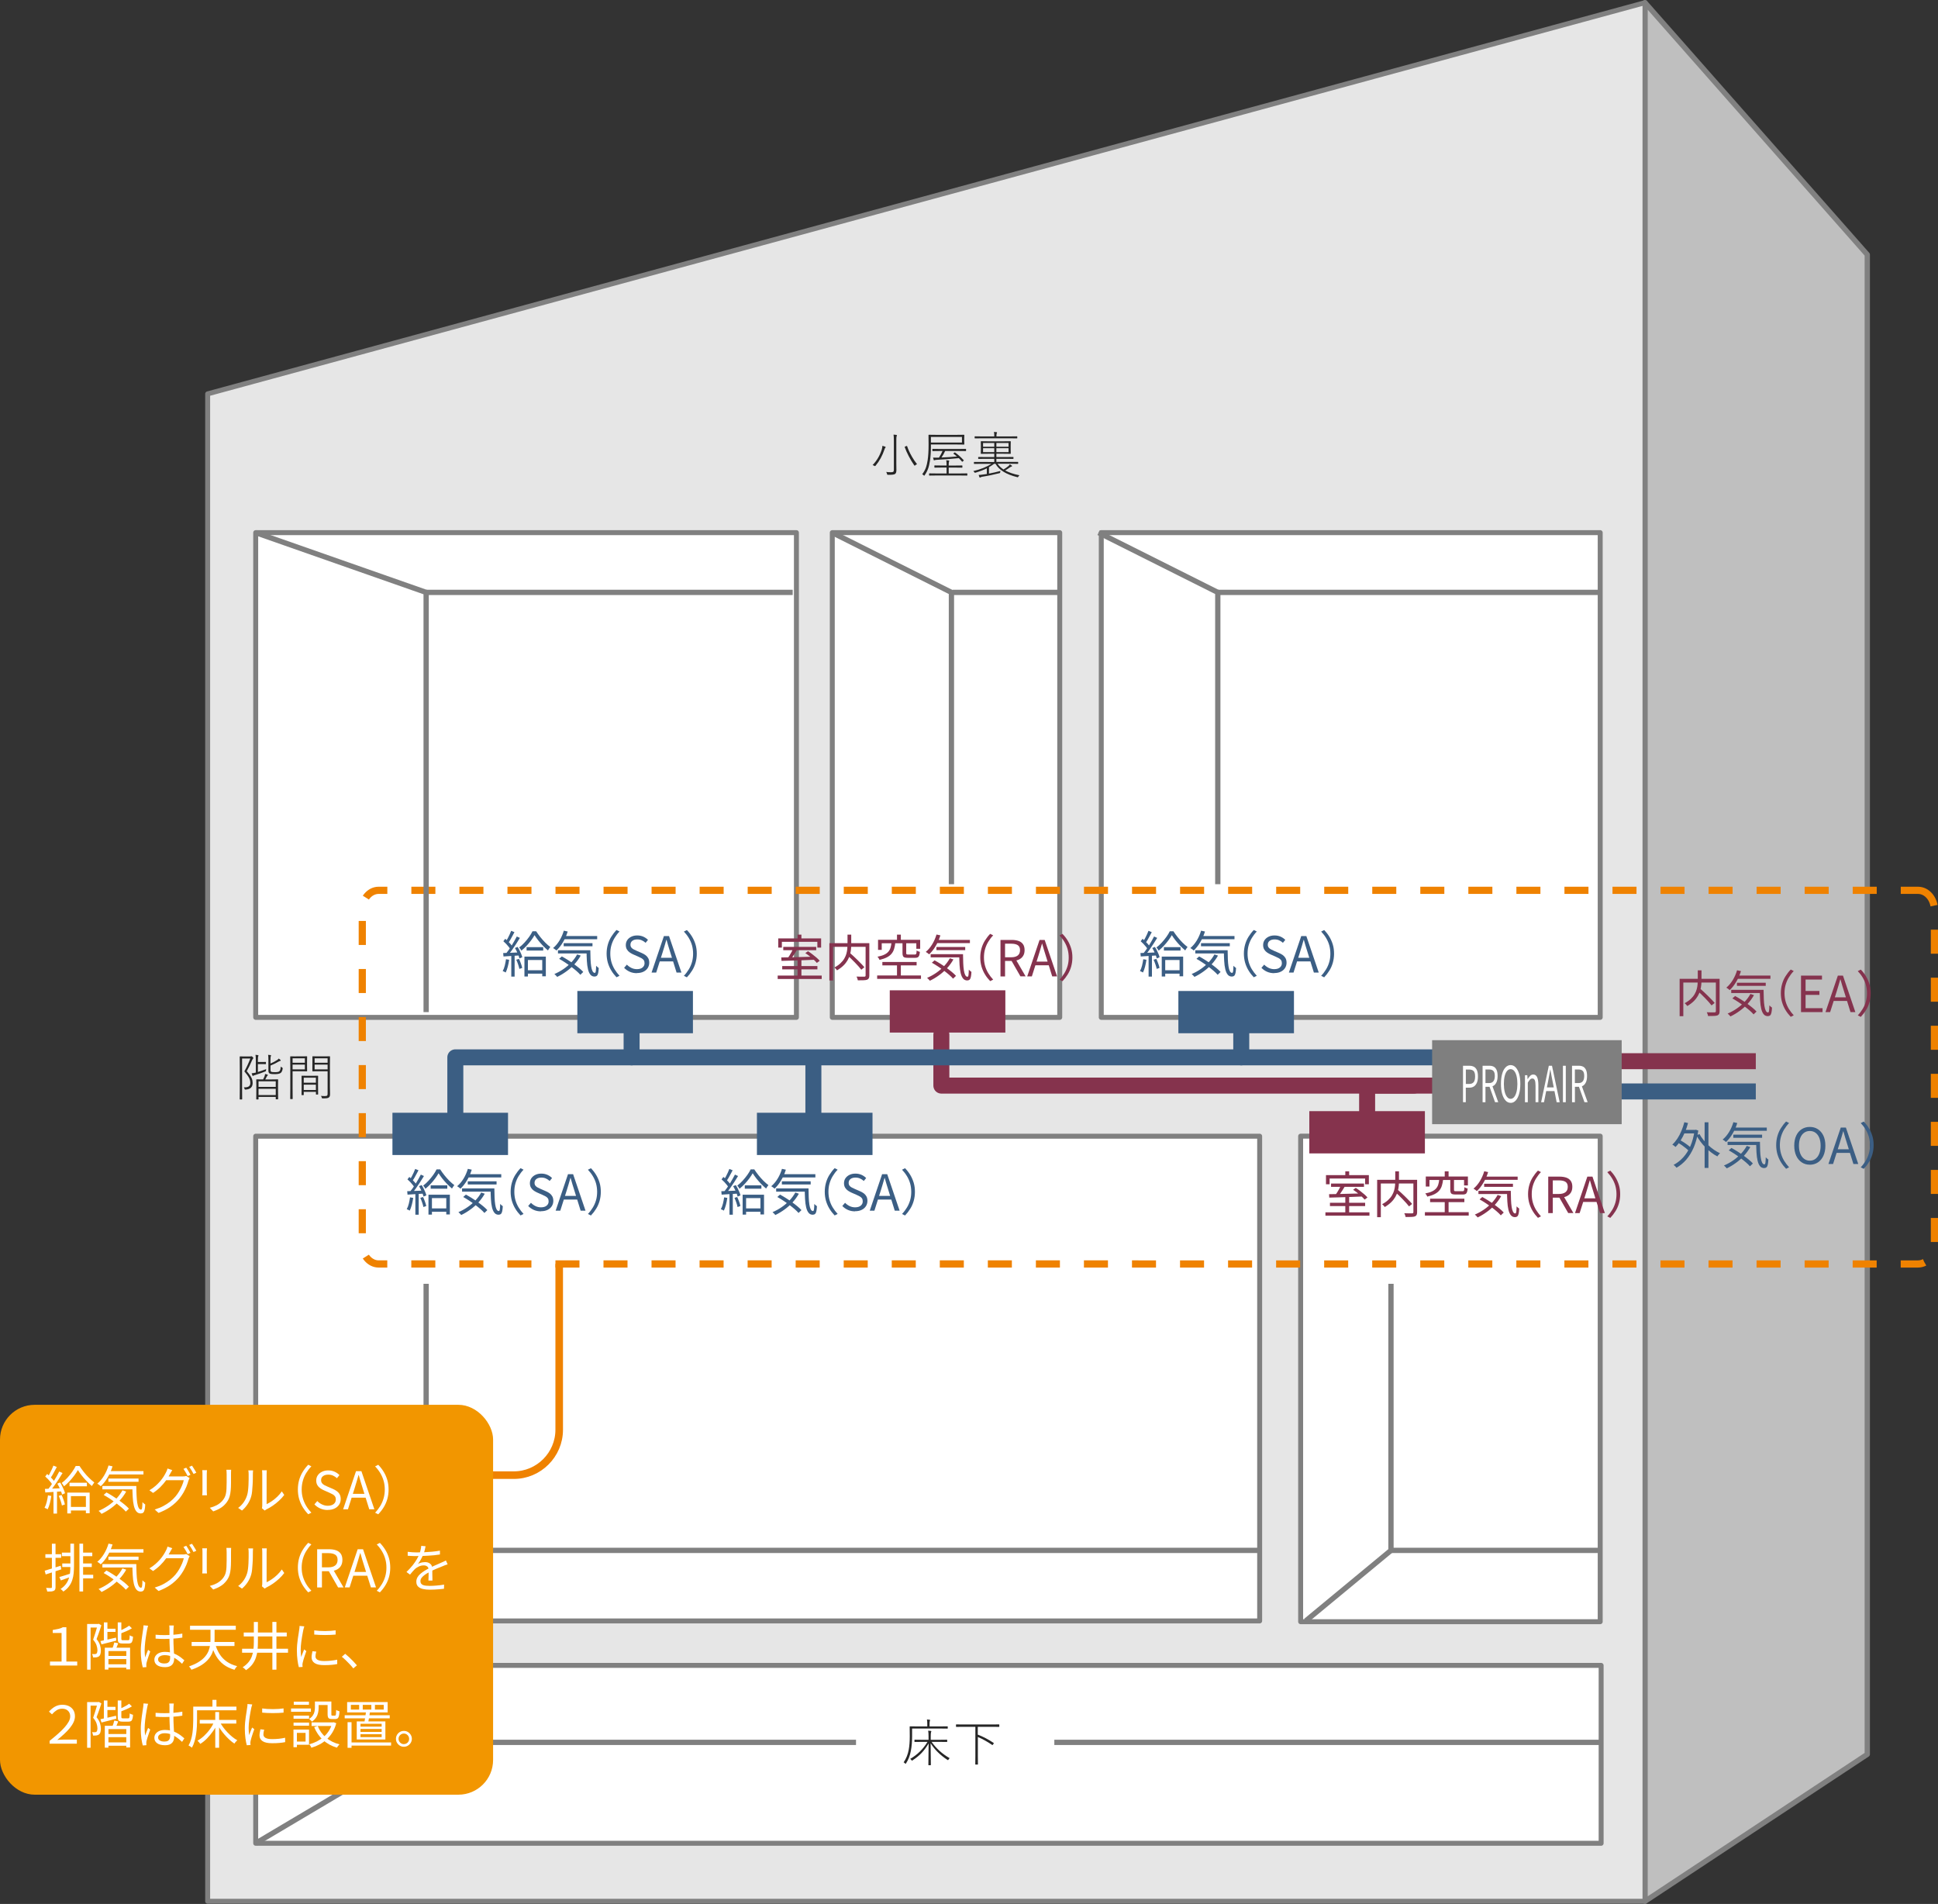 <?xml version="1.0" encoding="UTF-8"?><svg id="_レイヤー_2" xmlns="http://www.w3.org/2000/svg" viewBox="0 0 458.23 450.15"><rect x="0" y="0" width="458.23" height="450.15" fill="#333333" stroke="none"/><defs><style>.cls-1,.cls-2,.cls-3,.cls-4,.cls-5,.cls-6,.cls-7,.cls-8{fill:none;}.cls-9{fill:#262626;}.cls-10{fill:#bfbfbf;}.cls-10,.cls-11,.cls-12,.cls-2,.cls-7,.cls-13{stroke-linecap:round;stroke-linejoin:round;}.cls-10,.cls-11,.cls-12,.cls-8,.cls-13{stroke:gray;}.cls-10,.cls-8{stroke-width:1.25px;}.cls-14{fill:#3b5e84;}.cls-15{fill:#f29600;}.cls-11{stroke-width:1.17px;}.cls-11,.cls-12,.cls-16{fill:#fff;}.cls-12,.cls-13{stroke-width:1.17px;}.cls-17{fill:#85334e;}.cls-18{fill:#85334d;}.cls-2,.cls-3,.cls-5,.cls-7{stroke-width:3.78px;}.cls-2,.cls-5{stroke:#3b5e83;}.cls-19{fill:#3b5e83;}.cls-3,.cls-4,.cls-5{stroke-miterlimit:8;}.cls-3,.cls-7{stroke:#85334d;}.cls-4{stroke-dasharray:5.68 5.68;stroke-width:1.7px;}.cls-4,.cls-6{stroke:#ef8200;}.cls-20{fill:#7f7f7f;}.cls-6{stroke-width:1.79px;}.cls-6,.cls-8{stroke-miterlimit:10;}.cls-13{fill:#e6e6e6;}</style></defs><g id="_レイヤー_3"><polygon class="cls-10" points="388.95 .63 441.51 60.2 441.51 414.78 388.95 449.52 388.95 .63"/><polygon class="cls-13" points="49.1 93.12 49.1 449.52 388.95 449.52 388.95 .63 49.1 93.12"/><rect class="cls-12" x="60.46" y="393.75" width="318.12" height="42.06"/><rect class="cls-11" x="307.53" y="268.62" width="70.83" height="114.8"/><rect class="cls-11" x="60.46" y="268.63" width="237.38" height="114.61"/><rect class="cls-11" x="60.46" y="125.93" width="127.85" height="114.61"/><rect class="cls-11" x="260.39" y="125.93" width="117.97" height="114.61"/><rect class="cls-11" x="196.79" y="125.93" width="53.78" height="114.61"/><path class="cls-9" d="M219.25,408.19v-.68c0-.43-.03-.75-.08-.97.2.01.41.03.62.06.09.01.13.04.13.08,0,.04-.02.11-.07.23-.04.12-.06.31-.06.58v.69h2.54l1.68-.02c.05,0,.08.03.08.08v.38c0,.05-.03.08-.08.08l-1.68-.02h-6.67v1.88c0,1.25-.1,2.38-.29,3.39-.2,1.11-.58,2.09-1.14,2.95-.05.08-.09.12-.12.12s-.07-.03-.12-.1c-.1-.12-.21-.2-.33-.24.6-.88,1-1.88,1.21-3.01.16-.89.24-1.95.24-3.16l-.02-2.27c0-.05.03-.08.08-.08l1.71.02h2.37ZM219.55,411.34v-.76c0-.64-.03-1.1-.09-1.4.17.01.38.03.61.06.09.02.14.05.14.09,0,.03-.01.08-.03.13-.03.05-.04.09-.05.12-.04.15-.06.47-.06.98v.78h2.11l1.7-.02c.05,0,.08.03.08.08v.37c0,.05-.03.08-.08.08l-1.7-.02h-1.91c1.08,1.55,2.51,2.84,4.28,3.86-.12.09-.22.2-.27.32-.05.09-.09.14-.13.14-.02,0-.07-.02-.15-.07-1.67-1.1-3-2.4-3.96-3.92l.06,5.12s-.03.07-.08.07h-.43c-.05,0-.08-.02-.08-.07l.06-5.07c-.54.9-1.09,1.64-1.64,2.22-.59.62-1.31,1.21-2.17,1.77-.07.05-.11.08-.13.08-.03,0-.07-.05-.13-.15-.07-.11-.17-.2-.29-.27,1.71-1,3.08-2.34,4.1-4.03h-1.31l-1.69.02c-.06,0-.09-.03-.09-.08v-.37c0-.05.03-.08.09-.08l1.69.02h1.54ZM231.19,408.27v1.85c1.24.47,2.48,1.12,3.74,1.95.03.02.05.05.05.07,0,.03-.02.07-.06.13l-.13.19c-.06.09-.11.13-.13.13-.02,0-.04,0-.06-.03-1.17-.79-2.3-1.42-3.39-1.88v4.44l.02,2c0,.05-.03.08-.08.08h-.47c-.05,0-.08-.03-.08-.08l.02-2v-6.85h-2.91l-1.59.02c-.05,0-.08-.03-.08-.08v-.43c0-.05.03-.08.08-.08l1.59.02h6.9l1.59-.02c.05,0,.08.03.08.08v.43c0,.05-.03.08-.08.08l-1.59-.02h-3.4Z"/><path class="cls-9" d="M206.74,110.15c-.11-.08-.25-.14-.42-.19.98-1.01,1.7-2.22,2.16-3.64.1-.31.15-.62.16-.92.26.07.46.13.61.19.1.04.16.08.16.13,0,.05-.03.1-.08.15-.07.07-.13.18-.18.34-.51,1.52-1.22,2.82-2.13,3.9-.06.07-.1.1-.13.1-.02,0-.07-.03-.15-.08h0ZM209.73,112.05c-.03-.17-.1-.33-.2-.47.33.05.72.07,1.17.07.26,0,.43-.04.52-.12.09-.09.13-.25.13-.48v-6.92c0-.64-.03-1.1-.08-1.37.29.01.51.03.66.07.1.01.15.04.15.09,0,.03-.03.1-.08.22-.05.1-.07.43-.07.98v5.43l.02,1.61c0,.45-.11.75-.32.9-.21.14-.66.2-1.36.2h-.3c-.1,0-.16-.01-.18-.03-.02-.02-.04-.08-.06-.17h0ZM215.6,107.94c.39.67.8,1.27,1.23,1.81-.17.07-.31.15-.41.25-.07.07-.12.1-.15.1-.03,0-.07-.03-.11-.1-.44-.62-.87-1.34-1.3-2.16-.39-.76-.71-1.47-.94-2.12,0-.02,0-.03,0-.05,0-.04.05-.08.16-.12l.22-.08c.06-.03.1-.04.13-.04s.05.03.06.08c.26.78.63,1.59,1.12,2.43h0ZM220.11,105.09v.57c0,1.22-.08,2.32-.23,3.31-.12.74-.26,1.36-.44,1.84-.2.55-.47,1.07-.82,1.56-.04.07-.08.1-.1.1s-.07-.03-.13-.1c-.09-.1-.2-.18-.34-.24.42-.55.73-1.12.93-1.73.14-.41.25-.95.36-1.62.14-.94.22-2.15.22-3.64l-.02-2.27c0-.05.03-.08.08-.08l1.72.02h4.87l1.72-.02c.05,0,.08.03.08.08l-.02.75v.66l.02.75c0,.05-.03.08-.08.08l-1.72-.02h-6.1ZM223.81,111.93v-1.39h-1.17l-1.62.02c-.06,0-.09-.03-.09-.08v-.36c0-.05.03-.08.09-.08l1.62.02h1.17v-.25c0-.47-.03-.8-.08-.99.17,0,.37.03.58.06.09.01.13.05.13.11,0,.03-.02.11-.06.22-.04.1-.06.28-.06.56v.3h1.52l1.63-.02c.05,0,.08.03.08.08v.36c0,.05-.03.08-.08.08l-1.63-.02h-1.52v1.39h2.63l1.68-.02c.06,0,.09.03.09.08v.36c0,.05-.03.08-.09.08l-1.68-.02h-5.51l-1.67.02c-.06,0-.09-.03-.09-.08v-.36c0-.05.03-.08.09-.08l1.67.02h2.37ZM220.11,104.63h7.34v-1.33h-7.34v1.33ZM222.02,108.19c.35-.54.63-1.06.84-1.56h-.65l-1.68.02c-.05,0-.08-.03-.08-.08v-.36c0-.05.03-.08.08-.08l1.68.02h4.44l1.68-.02c.06,0,.09.03.09.08v.36c0,.05-.03.08-.09.08l-1.68-.02h-3.18c-.26.58-.55,1.1-.87,1.54,1.23-.05,2.45-.13,3.67-.25-.42-.34-.69-.55-.8-.63-.03-.02-.05-.04-.05-.06s.03-.05.1-.11l.16-.12s.06-.04.08-.04c.01,0,.03.01.07.03.66.47,1.34,1.07,2.03,1.81.02.02.03.04.03.05,0,.02-.03.06-.1.12l-.13.11c-.08.07-.13.1-.15.1-.02,0-.03-.01-.05-.04-.25-.31-.5-.58-.75-.82-1.6.16-3.34.29-5.19.39-.26.02-.43.04-.5.08-.08.03-.13.05-.16.05-.03,0-.07-.03-.09-.1-.05-.16-.1-.34-.15-.55.2.02.44.02.72.02.17,0,.34,0,.52-.01h.17ZM235.09,109.21v-.73h-2.02l-1.7.02c-.05,0-.08-.03-.08-.08v-.3c0-.05.03-.08.08-.08l1.7.02h2.02v-.78h-1.41l-1.7.02c-.05,0-.08-.03-.08-.08l.02-.93v-.96l-.02-.93c0-.05.03-.08.08-.08l1.7.02h3.56l1.67-.02c.05,0,.08.03.08.08l-.02.93v.96l.02.93c0,.05-.03.08-.08.08l-1.67-.02h-1.65v.78h2.26l1.7-.02c.05,0,.08.03.08.08v.3c0,.05-.03.08-.08.08l-1.7-.02h-2.26v.73h5.06c.06-.01.09.02.09.07v.31c0,.05-.03.08-.09.08l-1.56-.02h-3.21c.33.51.8.96,1.4,1.35.44-.26.82-.53,1.14-.8.16-.14.28-.28.36-.43.17.1.32.21.45.31.05.03.07.07.07.12,0,.05-.04.08-.12.11-.17.06-.31.13-.41.2-.33.25-.7.49-1.1.72.89.49,2.02.87,3.38,1.14-.1.07-.18.17-.26.31-.07.1-.12.16-.15.16-.02,0-.06,0-.13-.03-2.6-.64-4.3-1.69-5.12-3.15h-.34c-.48.35-.88.61-1.21.79v1.52c.89-.17,1.79-.37,2.71-.62-.03.1-.05.2-.06.3,0,.09-.02.15-.04.17-.02.02-.07.04-.16.06-1.43.36-2.76.64-3.97.82-.21.04-.37.09-.48.16-.06.04-.11.06-.15.06-.05,0-.08-.03-.1-.09-.03-.09-.1-.26-.19-.54.28,0,.72-.04,1.3-.13.07-.01.18-.03.33-.05.13-.02.23-.03.3-.04v-1.34c-.78.39-1.67.73-2.66,1.02-.08.02-.13.03-.15.03-.04,0-.09-.05-.15-.14-.08-.12-.16-.2-.24-.26,1.74-.41,3.17-.98,4.27-1.71h-2.49l-1.56.02s-.07-.03-.07-.08v-.31c0-.05.02-.08.07-.08h1.56s3.21.01,3.21.01ZM235.09,103.17v-.25c0-.32-.03-.58-.08-.8.21.01.42.03.61.05.09.01.13.04.13.1,0,.03-.03.1-.08.22-.04.1-.06.24-.06.44v.25h3.22l1.61-.02c.06,0,.09.03.09.08v.33c0,.05-.03.08-.09.08l-1.61-.02h-6.68l-1.61.02c-.06,0-.09-.03-.09-.08v-.33c0-.05.03-.08.09-.08l1.61.02h2.94ZM235.09,105.62v-.89h-2.65v.89h2.65ZM235.09,105.97h-2.65v.92h2.65v-.92ZM235.59,105.62h2.88v-.89h-2.88v.89ZM235.59,105.97v.92h2.88v-.92h-2.88Z"/><path class="cls-9" d="M57.78,253.3c.51-.91.98-1.92,1.41-3.03h-1.95v7.15l.02,2.45c0,.05-.03.08-.08.08h-.42c-.05,0-.08-.03-.08-.08l.02-2.44v-5.13l-.02-2.46c0-.05.03-.08.08-.08l.89.02h1.42c.15,0,.24,0,.27-.02.05-.02.09-.03.14-.03.05,0,.14.06.25.17.12.12.18.21.18.27,0,.04-.03.09-.08.13-.07.06-.14.18-.22.36-.42,1-.85,1.87-1.27,2.6.59.67.99,1.24,1.19,1.71.14.33.21.69.21,1.08,0,.99-.56,1.51-1.68,1.56-.04,0-.07,0-.09,0-.07,0-.11-.06-.15-.18-.03-.14-.09-.26-.16-.36.09,0,.18.01.27.01.84,0,1.26-.34,1.26-1.03,0-.42-.1-.82-.29-1.19-.21-.41-.58-.93-1.12-1.56h0ZM60.49,253.56v-2.83c0-.68-.03-1.12-.08-1.33.2,0,.4.03.58.07.09.01.13.04.13.1,0,.05-.02.1-.05.15-.06.09-.09.41-.09.97v.4h1.1l.71-.02c.06,0,.09.03.09.08v.36c0,.06-.03.09-.09.09l-.71-.02h-1.1v1.87c.71-.22,1.36-.44,1.96-.68-.02.08-.03.18-.05.29,0,.1,0,.17-.03.19-.02.02-.07.05-.16.09-.7.28-1.47.55-2.31.81-.26.07-.42.13-.47.17-.06.05-.1.08-.13.08-.04,0-.08-.05-.12-.15-.06-.14-.11-.3-.17-.49.24-.02.53-.07.86-.14l.12-.03ZM61.13,259.36v.5c0,.05-.03.08-.08.08h-.38c-.05,0-.08-.03-.08-.08l.02-2.16v-1.04l-.02-1.4s.03-.07.08-.07l1.47.02h.07c.11-.2.21-.4.29-.61.1-.24.16-.47.18-.68.19.03.37.09.55.15.07.03.1.06.1.11s-.03.09-.08.13c-.06.04-.12.12-.18.24-.04.09-.16.31-.34.66h1.48l1.47-.02c.05,0,.08.02.08.07l-.02,1.25v1.17l.02,2.15c0,.05-.03.08-.08.08h-.4c-.05,0-.08-.03-.08-.08v-.48h-4.07ZM61.13,256.97h4.07v-1.31h-4.07v1.31ZM61.13,257.43v1.48h4.07v-1.48h-4.07ZM63.95,251.45c.59-.24,1.11-.51,1.56-.82.16-.1.3-.22.41-.36.14.1.28.21.4.33.04.04.06.08.06.13,0,.04-.04.07-.12.1-.12.03-.21.06-.26.09-.66.4-1.34.73-2.04,1.01v1.01c0,.18.03.31.08.38.03.05.1.09.19.11.15.04.42.06.82.06.52,0,.86-.07,1.01-.22.19-.17.3-.54.31-1.1.08.08.19.15.32.22.1.05.15.1.15.17,0,.02,0,.05-.01.1-.06.48-.22.82-.46,1.01-.25.19-.71.29-1.4.29-.52,0-.88-.03-1.07-.09-.3-.09-.44-.33-.44-.73v-2.53c0-.61-.02-1.02-.07-1.22.14,0,.33.03.57.06.09.01.13.04.13.09,0,.06-.02.11-.05.17-.06.1-.09.4-.09.9v.83ZM70.03,249.76h1.32l1.19-.02c.05,0,.08.03.08.08l-.02,1.08v1.23l.02,1.09c0,.05-.03.08-.08.08l-1.19-.02h-2.17v4.08l.02,2.42c0,.05-.03.08-.08.08h-.42c-.05,0-.08-.03-.08-.08l.02-2.42v-5.08l-.02-2.45c0-.05.03-.08.08-.08l1.33.02ZM69.18,251.27h2.9v-1.05h-2.9v1.05ZM69.18,251.71v1.12h2.9v-1.12h-2.9ZM71.82,258.16v.68c0,.05-.03.08-.08.08h-.36c-.05,0-.08-.03-.08-.08l.02-2.09v-.99l-.02-1.35c0-.05.03-.08.08-.08l1.23.02h1.31l1.23-.02s.07.03.07.08l-.02,1.18v1.07l.02,2.04c0,.06-.02.09-.07.09h-.37c-.05,0-.08-.03-.08-.09v-.55h-2.87ZM71.82,255.99h2.87v-1.19h-2.87v1.19ZM71.82,256.45v1.26h2.87v-1.26h-2.87ZM77.46,253.28h-2.24l-1.28.02c-.05,0-.08-.03-.08-.08v-1.03s.01-1.34.01-1.34v-1.03c-.01-.05.02-.08.07-.08l1.28.02h1.45l1.28-.02c.05,0,.08.03.08.08l-.02,1.71v5.55l.03,1.56c0,.26-.03.46-.08.58-.04.1-.12.19-.22.27-.17.14-.56.2-1.17.2h-.26c-.09,0-.15,0-.17-.03-.02-.02-.03-.07-.06-.15-.04-.15-.11-.29-.19-.41.27.03.56.05.89.05.3,0,.5-.04.58-.13.07-.08.1-.24.1-.49v-5.26ZM77.46,251.27v-1.05h-3.07v1.05h3.07ZM77.46,252.83v-1.12h-3.07v1.12h3.07Z"/><rect class="cls-19" x="92.79" y="263.09" width="27.33" height="9.99"/><rect class="cls-18" x="309.58" y="262.71" width="27.33" height="9.99"/><polyline class="cls-7" points="349.45 256.67 323.25 256.67 323.25 266.67"/><path class="cls-17" d="M313.39,286.63h10.41v.8h-10.41v-.8ZM313.52,277.83h10.14v2.17h-.89v-1.36h-8.39v1.36h-.86v-2.17ZM314.25,282.34c.65,0,1.41-.02,2.27-.04.86-.02,1.78-.04,2.75-.07s1.94-.05,2.92-.08l-.05.74c-.95.04-1.9.08-2.85.11-.95.04-1.85.06-2.71.09-.85.02-1.61.04-2.28.06l-.05-.81ZM314.46,284.37h8.32v.78h-8.32v-.78ZM314.72,279.83h7.79v.78h-7.79v-.78ZM317.07,280.23l.92.26c-.16.27-.34.56-.52.85s-.37.57-.56.84-.36.5-.53.72l-.71-.25c.16-.22.33-.47.51-.75s.34-.57.5-.86.29-.56.39-.8ZM318.09,276.94h.91v1.45h-.91v-1.45ZM318.09,282.94h.91v4h-.91v-4ZM319.93,281.31l.63-.46c.34.21.68.45,1.03.72.35.27.68.54.99.8.31.27.56.52.75.76l-.68.49c-.18-.23-.42-.48-.72-.75-.3-.27-.62-.55-.97-.83-.35-.28-.69-.52-1.03-.73Z"/><path class="cls-17" d="M325.62,278.95h8.98v.87h-8.11v7.96h-.87v-8.83ZM329.89,276.94h.89v2.3c0,.38-.02.77-.06,1.19-.04.42-.12.84-.25,1.27-.12.43-.31.86-.55,1.29-.25.43-.57.85-.98,1.25-.41.4-.91.78-1.52,1.14-.04-.07-.1-.15-.17-.22s-.15-.16-.23-.25c-.08-.09-.16-.15-.23-.2.59-.31,1.07-.65,1.46-1.02.38-.36.69-.74.91-1.13s.39-.77.49-1.16c.1-.38.17-.76.2-1.13s.05-.72.05-1.05v-2.29ZM329.76,281.71l.66-.48c.3.26.61.54.94.84.33.3.65.61.96.92s.61.61.88.89c.27.29.51.54.69.77l-.73.58c-.18-.24-.4-.5-.66-.79-.26-.29-.55-.6-.86-.92s-.63-.64-.95-.95-.64-.6-.93-.86ZM334.2,278.95h.87v7.64c0,.29-.04.51-.12.66-.08.15-.22.27-.41.35-.21.07-.5.11-.86.12-.36.01-.81.02-1.33.02-.02-.09-.04-.18-.07-.29s-.07-.21-.11-.32-.08-.2-.13-.28c.28,0,.55.01.8.02.25,0,.48,0,.67,0h.39c.12,0,.2-.03.23-.08.04-.04.06-.12.06-.22v-7.63Z"/><path class="cls-17" d="M336.91,286.59h10.36v.81h-10.36v-.81ZM340.3,278.85h.92c-.06.54-.16,1.03-.29,1.46s-.33.82-.61,1.15c-.27.33-.63.61-1.09.85-.46.24-1.04.44-1.76.61-.02-.08-.06-.16-.11-.25-.05-.09-.11-.18-.17-.27-.06-.09-.13-.17-.2-.23.65-.13,1.18-.28,1.59-.48.41-.19.73-.42.97-.69.24-.27.41-.58.52-.94.11-.36.19-.76.23-1.2ZM337.12,278.16h9.96v2.12h-.91v-1.3h-8.18v1.56h-.87v-2.38ZM338.14,283.41h8.1v.81h-8.1v-.81ZM341.6,276.94h.91v1.76h-.91v-1.76ZM341.6,283.78h.91v3.26h-.91v-3.26ZM342.92,278.82h.87v2.49c0,.14.03.23.09.27.06.04.2.06.41.06h1.52c.12,0,.21-.02.26-.06.06-.04.1-.13.13-.27.03-.14.04-.34.05-.62.06.05.14.09.23.13.09.04.18.07.28.11.1.03.19.06.26.08-.03.37-.09.65-.16.86-.08.2-.19.35-.34.43s-.36.12-.62.12h-1.69c-.34,0-.61-.03-.8-.09-.19-.06-.32-.18-.39-.34-.07-.16-.11-.39-.11-.67v-2.49Z"/><path class="cls-17" d="M350.94,276.92l.92.2c-.28.91-.65,1.75-1.12,2.53-.46.78-.98,1.43-1.54,1.96-.06-.05-.13-.12-.23-.19-.1-.07-.2-.15-.3-.22-.1-.07-.19-.12-.27-.17.57-.47,1.08-1.07,1.52-1.79s.78-1.5,1.02-2.32ZM354.1,282.52l.85.28c-.42.74-.92,1.43-1.5,2.06-.59.63-1.22,1.2-1.91,1.69-.69.5-1.4.93-2.16,1.29-.04-.06-.1-.14-.18-.22-.08-.09-.16-.17-.25-.25-.09-.08-.16-.15-.23-.21.75-.32,1.47-.71,2.15-1.18.68-.46,1.29-.99,1.85-1.57.56-.59,1.02-1.22,1.39-1.89ZM349.57,281.55h7.09v.76h-7.09v-.76ZM349.85,283.57l.63-.56c.45.24.92.52,1.4.82s.95.62,1.41.95.88.65,1.28.98c.39.32.72.63.98.92l-.69.67c-.25-.29-.57-.6-.95-.93-.38-.33-.8-.66-1.25-1-.45-.34-.92-.66-1.4-.98s-.95-.6-1.41-.86ZM350.79,278.19h8.05v.76h-8.05v-.76ZM350.92,279.87h6.81v.74h-6.81v-.74ZM356.33,281.55h.89c0,.77.03,1.47.05,2.12s.08,1.21.15,1.69c.07.48.18.86.32,1.13s.32.41.54.41c.12,0,.2-.15.24-.46.04-.31.06-.71.07-1.22.09.09.2.19.31.29s.22.18.31.24c-.02.49-.07.88-.13,1.17-.06.3-.16.51-.29.64-.13.13-.32.2-.56.21-.42,0-.75-.15-1-.46-.25-.31-.44-.74-.57-1.29-.13-.55-.22-1.21-.26-1.96-.04-.76-.07-1.59-.08-2.51Z"/><path class="cls-17" d="M361.3,282.35c0-.77.1-1.48.29-2.15.19-.67.46-1.29.82-1.86s.76-1.1,1.23-1.58l.71.36c-.45.46-.83.97-1.16,1.51s-.58,1.12-.76,1.74-.26,1.28-.26,1.98.09,1.36.26,1.97c.18.62.43,1.2.76,1.74.33.54.72,1.05,1.16,1.52l-.71.36c-.47-.49-.88-1.01-1.23-1.59-.35-.57-.62-1.19-.82-1.86-.19-.67-.29-1.38-.29-2.15Z"/><path class="cls-17" d="M366.07,286.81v-8.62h2.69c.59,0,1.11.08,1.56.23.45.15.81.41,1.06.76.26.35.39.83.39,1.42s-.13,1.05-.39,1.43c-.26.38-.61.66-1.06.85s-.97.28-1.56.28h-1.61v3.66h-1.08ZM367.15,282.29h1.45c.67,0,1.19-.14,1.55-.42s.54-.7.54-1.26-.18-.96-.54-1.19c-.36-.23-.88-.34-1.55-.34h-1.45v3.21ZM370.8,286.81l-2.26-3.94.86-.58,2.62,4.51h-1.22Z"/><path class="cls-17" d="M372.4,286.81l2.92-8.62h1.21l2.93,8.62h-1.15l-1.5-4.82c-.16-.49-.31-.98-.45-1.45-.14-.47-.28-.96-.42-1.46h-.05c-.13.5-.27.99-.42,1.46-.15.47-.29.96-.44,1.45l-1.53,4.82h-1.09ZM373.91,284.18v-.86h3.97v.86h-3.97Z"/><path class="cls-17" d="M383.08,282.35c0,.76-.1,1.48-.29,2.15s-.46,1.29-.82,1.86c-.35.57-.76,1.1-1.23,1.59l-.71-.36c.45-.47.83-.98,1.16-1.52.33-.54.58-1.12.76-1.74.18-.62.26-1.28.26-1.97s-.09-1.37-.26-1.98-.43-1.19-.76-1.74-.72-1.05-1.16-1.51l.71-.36c.47.48.88,1,1.23,1.58s.62,1.2.82,1.86.29,1.38.29,2.15Z"/><line class="cls-3" x1="347.39" y1="250.9" x2="415.15" y2="250.9"/><line class="cls-5" x1="347.39" y1="258.05" x2="415.15" y2="258.05"/><path class="cls-17" d="M397.14,231.43h8.98v.87h-8.11v7.96h-.87v-8.83ZM401.42,229.42h.89v2.3c0,.38-.02.77-.06,1.19-.04.42-.12.84-.25,1.27-.12.43-.31.86-.55,1.29-.25.43-.57.85-.98,1.25-.41.4-.91.78-1.52,1.14-.04-.07-.1-.15-.17-.22s-.15-.16-.23-.25c-.08-.09-.16-.15-.23-.2.59-.31,1.07-.65,1.46-1.02.38-.36.69-.74.91-1.13s.39-.77.49-1.16c.1-.38.17-.76.2-1.13s.05-.72.05-1.05v-2.29ZM401.29,234.19l.66-.48c.3.26.61.54.94.84.33.3.65.61.96.92s.61.61.88.89c.27.29.51.54.69.77l-.73.58c-.18-.24-.4-.5-.66-.79-.26-.29-.55-.6-.86-.92s-.63-.64-.95-.95-.64-.6-.93-.86ZM405.72,231.43h.87v7.64c0,.29-.04.51-.12.66-.08.15-.22.27-.41.35-.21.07-.5.11-.86.12-.36.01-.81.02-1.33.02-.02-.09-.04-.18-.07-.29s-.07-.21-.11-.32-.08-.2-.13-.28c.28,0,.55.01.8.02.25,0,.48,0,.67,0h.39c.12,0,.2-.03.23-.08.04-.04.06-.12.06-.22v-7.63Z"/><path class="cls-17" d="M410.72,229.4l.92.2c-.28.91-.65,1.75-1.12,2.53-.46.78-.98,1.43-1.54,1.96-.06-.05-.13-.12-.23-.19-.1-.07-.2-.15-.3-.22-.1-.07-.19-.12-.27-.17.57-.47,1.08-1.07,1.52-1.79s.78-1.5,1.02-2.32ZM413.87,235l.85.28c-.42.74-.92,1.43-1.5,2.06-.59.63-1.22,1.2-1.91,1.69-.69.5-1.4.93-2.16,1.29-.04-.06-.1-.14-.18-.22-.08-.09-.16-.17-.25-.25-.09-.08-.16-.15-.23-.21.75-.32,1.47-.71,2.15-1.18.68-.46,1.29-.99,1.85-1.57.56-.59,1.02-1.22,1.39-1.89ZM409.34,234.03h7.09v.76h-7.09v-.76ZM409.62,236.05l.63-.56c.45.24.92.52,1.4.82s.95.62,1.41.95.88.65,1.28.98c.39.32.72.63.98.92l-.69.67c-.25-.29-.57-.6-.95-.93-.38-.33-.8-.66-1.25-1-.45-.34-.92-.66-1.4-.98s-.95-.6-1.41-.86ZM410.56,230.66h8.05v.76h-8.05v-.76ZM410.69,232.35h6.81v.74h-6.81v-.74ZM416.1,234.03h.89c0,.77.03,1.47.05,2.12s.08,1.21.15,1.69c.07.48.18.86.32,1.13s.32.41.54.41c.12,0,.2-.15.24-.46.04-.31.06-.71.07-1.22.09.09.2.19.31.29s.22.18.31.24c-.02.49-.07.88-.13,1.17-.06.3-.16.51-.29.64-.13.13-.32.2-.56.21-.42,0-.75-.15-1-.46-.25-.31-.44-.74-.57-1.29-.13-.55-.22-1.21-.26-1.96-.04-.76-.07-1.59-.08-2.51Z"/><path class="cls-17" d="M421.07,234.82c0-.77.1-1.48.29-2.15.19-.67.46-1.29.82-1.86s.76-1.1,1.23-1.58l.71.36c-.45.46-.83.97-1.16,1.51s-.58,1.12-.76,1.74-.26,1.28-.26,1.98.09,1.36.26,1.97c.18.62.43,1.2.76,1.74.33.54.72,1.05,1.16,1.52l-.71.36c-.47-.49-.88-1.01-1.23-1.59-.35-.57-.62-1.19-.82-1.86-.19-.67-.29-1.38-.29-2.15Z"/><path class="cls-17" d="M425.84,239.29v-8.62h4.96v.92h-3.88v2.7h3.27v.93h-3.27v3.14h4.01v.93h-5.09Z"/><path class="cls-17" d="M431.63,239.29l2.92-8.62h1.21l2.93,8.62h-1.15l-1.5-4.82c-.16-.49-.31-.98-.45-1.45-.14-.47-.28-.96-.42-1.46h-.05c-.13.5-.27.99-.42,1.46-.15.47-.29.96-.44,1.45l-1.53,4.82h-1.09ZM433.14,236.66v-.86h3.97v.86h-3.97Z"/><path class="cls-17" d="M442.31,234.82c0,.76-.1,1.48-.29,2.15s-.46,1.29-.82,1.86c-.35.57-.76,1.1-1.23,1.59l-.71-.36c.45-.47.83-.98,1.16-1.52.33-.54.58-1.12.76-1.74.18-.62.26-1.28.26-1.97s-.09-1.37-.26-1.98-.43-1.19-.76-1.74-.72-1.05-1.16-1.51l.71-.36c.47.48.88,1,1.23,1.58s.62,1.2.82,1.86.29,1.38.29,2.15Z"/><path class="cls-14" d="M398.26,265.33l.87.19c-.2.76-.45,1.49-.75,2.19s-.63,1.35-1,1.93c-.37.59-.77,1.1-1.21,1.54-.05-.05-.13-.12-.22-.19-.09-.07-.18-.14-.28-.21-.09-.07-.18-.12-.26-.16.44-.41.84-.89,1.2-1.43.36-.55.68-1.15.95-1.81s.51-1.34.69-2.04ZM400.66,267.14h.16l.16-.04.58.2c-.24,1.53-.6,2.86-1.09,4-.49,1.14-1.09,2.1-1.77,2.89-.69.79-1.46,1.42-2.3,1.9-.05-.07-.11-.15-.2-.24-.09-.09-.17-.17-.26-.25-.09-.08-.16-.14-.23-.18.84-.45,1.59-1.03,2.26-1.76.67-.73,1.24-1.62,1.7-2.66s.8-2.27,1-3.66v-.21ZM396.63,270.09l.47-.63c.33.18.67.39,1.02.62.35.23.69.46,1,.7.31.24.56.46.75.66l-.49.73c-.19-.2-.43-.43-.74-.68-.31-.25-.63-.49-.98-.74-.35-.24-.69-.46-1.03-.66ZM397.91,267.14h3.01v.83h-3.01v-.83ZM401.84,268.13c.25.46.55.92.91,1.36.36.45.75.87,1.18,1.28.43.4.88.77,1.35,1.09.47.32.94.59,1.41.8-.06.05-.14.13-.22.22-.08.09-.16.18-.23.27-.07.09-.13.18-.18.26-.49-.25-.96-.55-1.43-.91-.47-.36-.92-.75-1.36-1.19s-.84-.9-1.2-1.39c-.37-.49-.69-.99-.98-1.5l.74-.28ZM403.05,265.35h.9v10.78h-.9v-10.78Z"/><path class="cls-14" d="M409.85,265.32l.92.2c-.28.91-.65,1.75-1.12,2.53-.46.78-.98,1.43-1.54,1.96-.06-.05-.13-.12-.23-.19-.1-.07-.2-.15-.3-.22-.1-.07-.19-.12-.27-.17.57-.47,1.08-1.07,1.52-1.79s.78-1.5,1.02-2.32ZM413,270.92l.85.28c-.42.74-.92,1.43-1.5,2.06-.59.63-1.22,1.2-1.91,1.69-.69.5-1.4.93-2.16,1.29-.04-.06-.1-.14-.18-.22-.08-.09-.16-.17-.25-.25-.09-.08-.16-.15-.23-.21.75-.32,1.47-.71,2.15-1.18.68-.46,1.29-.99,1.85-1.57.56-.59,1.02-1.22,1.39-1.89ZM408.48,269.95h7.09v.76h-7.09v-.76ZM408.76,271.97l.63-.56c.45.24.92.52,1.4.82s.95.62,1.41.95.88.65,1.28.98c.39.32.72.63.98.92l-.69.67c-.25-.29-.57-.6-.95-.93-.38-.33-.8-.66-1.25-1-.45-.34-.92-.66-1.4-.98s-.95-.6-1.41-.86ZM409.7,266.59h8.05v.76h-8.05v-.76ZM409.83,268.27h6.81v.74h-6.81v-.74ZM415.24,269.95h.89c0,.77.03,1.47.05,2.12s.08,1.21.15,1.69c.07.48.18.86.32,1.13s.32.41.54.41c.12,0,.2-.15.24-.46.04-.31.06-.71.07-1.22.09.09.2.19.31.29s.22.18.31.24c-.02.49-.07.88-.13,1.17-.06.3-.16.51-.29.64-.13.13-.32.2-.56.21-.42,0-.75-.15-1-.46-.25-.31-.44-.74-.57-1.29-.13-.55-.22-1.21-.26-1.96-.04-.76-.07-1.59-.08-2.51Z"/><path class="cls-14" d="M419.97,270.75c0-.77.1-1.48.29-2.15.19-.67.46-1.29.82-1.86s.76-1.1,1.23-1.58l.71.36c-.45.46-.83.97-1.16,1.51s-.58,1.12-.76,1.74-.26,1.28-.26,1.98.09,1.36.26,1.97c.18.62.43,1.2.76,1.74.33.54.72,1.05,1.16,1.52l-.71.36c-.47-.49-.88-1.01-1.23-1.59-.35-.57-.62-1.19-.82-1.86-.19-.67-.29-1.38-.29-2.15Z"/><path class="cls-14" d="M427.92,275.37c-.72,0-1.36-.18-1.91-.55s-.99-.88-1.3-1.56-.47-1.47-.47-2.39.16-1.72.47-2.38c.31-.66.75-1.17,1.3-1.52s1.19-.53,1.91-.53,1.36.18,1.91.54c.55.36.99.86,1.3,1.52s.47,1.45.47,2.38-.16,1.71-.47,2.39-.75,1.19-1.3,1.56c-.55.36-1.19.55-1.91.55ZM427.92,274.42c.52,0,.97-.15,1.35-.44s.68-.7.89-1.23c.21-.53.32-1.16.32-1.87s-.11-1.34-.32-1.86c-.21-.52-.51-.92-.89-1.2-.38-.28-.83-.42-1.35-.42s-.96.14-1.35.42c-.39.28-.69.68-.9,1.2s-.32,1.14-.32,1.86.11,1.34.32,1.87c.21.53.51.94.9,1.23.39.29.84.44,1.35.44Z"/><path class="cls-14" d="M432.32,275.21l2.92-8.62h1.21l2.93,8.62h-1.15l-1.5-4.82c-.16-.49-.31-.98-.45-1.45-.14-.47-.28-.96-.42-1.46h-.05c-.13.5-.27.99-.42,1.46-.15.47-.29.96-.44,1.45l-1.53,4.82h-1.09ZM433.84,272.58v-.86h3.97v.86h-3.97Z"/><path class="cls-14" d="M443.01,270.75c0,.76-.1,1.48-.29,2.15s-.46,1.29-.82,1.86c-.35.57-.76,1.1-1.23,1.59l-.71-.36c.45-.47.83-.98,1.16-1.52.33-.54.58-1.12.76-1.74.18-.62.26-1.28.26-1.97s-.09-1.37-.26-1.98-.43-1.19-.76-1.74-.72-1.05-1.16-1.51l.71-.36c.47.48.88,1,1.23,1.58s.62,1.2.82,1.86.29,1.38.29,2.15Z"/><rect class="cls-18" x="210.38" y="234.14" width="27.33" height="9.99"/><path class="cls-17" d="M183.88,230.66h10.41v.8h-10.41v-.8ZM184.01,221.87h10.14v2.17h-.89v-1.36h-8.39v1.36h-.86v-2.17ZM184.73,226.37c.65,0,1.41-.02,2.27-.04.86-.02,1.78-.04,2.75-.07s1.94-.05,2.92-.08l-.05.74c-.95.04-1.9.08-2.85.11-.95.04-1.85.06-2.71.09-.85.02-1.61.04-2.28.06l-.05-.81ZM184.95,228.41h8.32v.78h-8.32v-.78ZM185.2,223.87h7.79v.78h-7.79v-.78ZM187.55,224.27l.92.26c-.16.27-.34.56-.52.85s-.37.57-.56.84-.36.5-.53.72l-.71-.25c.16-.22.33-.47.51-.75s.34-.57.5-.86.29-.56.39-.8ZM188.58,220.98h.91v1.45h-.91v-1.45ZM188.58,226.97h.91v4h-.91v-4ZM190.41,225.35l.63-.46c.34.21.68.45,1.03.72.35.27.68.54.99.8.31.27.56.52.75.76l-.68.49c-.18-.23-.42-.48-.72-.75-.3-.27-.62-.55-.97-.83-.35-.28-.69-.52-1.03-.73Z"/><path class="cls-17" d="M196.1,222.99h8.98v.87h-8.11v7.96h-.87v-8.83ZM200.38,220.98h.89v2.3c0,.38-.02.77-.06,1.19-.04.42-.12.84-.25,1.27-.12.43-.31.86-.55,1.29-.25.43-.57.85-.98,1.25-.41.4-.91.78-1.52,1.14-.04-.07-.1-.15-.17-.22s-.15-.16-.23-.25c-.08-.09-.16-.15-.23-.2.59-.31,1.07-.65,1.46-1.02.38-.36.69-.74.91-1.13s.39-.77.49-1.16c.1-.38.17-.76.2-1.13s.05-.72.05-1.05v-2.29ZM200.25,225.75l.66-.48c.3.26.61.54.94.84.33.3.65.61.96.92s.61.61.88.89c.27.29.51.54.69.77l-.73.58c-.18-.24-.4-.5-.66-.79-.26-.29-.55-.6-.86-.92s-.63-.64-.95-.95-.64-.6-.93-.86ZM204.68,222.99h.87v7.64c0,.29-.04.51-.12.66-.08.15-.22.27-.41.35-.21.07-.5.11-.86.12-.36.01-.81.02-1.33.02-.02-.09-.04-.18-.07-.29s-.07-.21-.11-.32-.08-.2-.13-.28c.28,0,.55.01.8.02.25,0,.48,0,.67,0h.39c.12,0,.2-.03.23-.08.04-.04.06-.12.06-.22v-7.63Z"/><path class="cls-17" d="M207.4,230.63h10.36v.81h-10.36v-.81ZM210.78,222.88h.92c-.06.54-.16,1.03-.29,1.46s-.33.82-.61,1.15c-.27.33-.63.61-1.09.85-.46.24-1.04.44-1.76.61-.02-.08-.06-.16-.11-.25-.05-.09-.11-.18-.17-.27-.06-.09-.13-.17-.2-.23.65-.13,1.18-.28,1.59-.48.41-.19.73-.42.97-.69.24-.27.41-.58.52-.94.11-.36.19-.76.23-1.2ZM207.61,222.2h9.96v2.12h-.91v-1.3h-8.18v1.56h-.87v-2.38ZM208.63,227.44h8.1v.81h-8.1v-.81ZM212.09,220.98h.91v1.76h-.91v-1.76ZM212.09,227.82h.91v3.26h-.91v-3.26ZM213.4,222.86h.87v2.49c0,.14.03.23.09.27.06.04.2.06.41.06h1.52c.12,0,.21-.02.26-.06.06-.04.1-.13.13-.27.03-.14.04-.34.05-.62.06.05.14.09.23.13.09.04.18.07.28.11.1.03.19.06.26.08-.03.37-.09.65-.16.86-.08.2-.19.35-.34.43s-.36.12-.62.12h-1.69c-.34,0-.61-.03-.8-.09-.19-.06-.32-.18-.39-.34-.07-.16-.11-.39-.11-.67v-2.49Z"/><path class="cls-17" d="M221.43,220.95l.92.2c-.28.91-.65,1.75-1.12,2.53-.46.78-.98,1.43-1.54,1.96-.06-.05-.13-.12-.23-.19-.1-.07-.2-.15-.3-.22-.1-.07-.19-.12-.27-.17.57-.47,1.08-1.07,1.52-1.79s.78-1.5,1.02-2.32ZM224.58,226.56l.85.28c-.42.74-.92,1.43-1.5,2.06-.59.63-1.22,1.2-1.91,1.69-.69.5-1.4.93-2.16,1.29-.04-.06-.1-.14-.18-.22-.08-.09-.16-.17-.25-.25-.09-.08-.16-.15-.23-.21.75-.32,1.47-.71,2.15-1.18.68-.46,1.29-.99,1.85-1.57.56-.59,1.02-1.22,1.39-1.89ZM220.05,225.59h7.09v.76h-7.09v-.76ZM220.34,227.61l.63-.56c.45.24.92.52,1.4.82s.95.62,1.41.95.88.65,1.28.98c.39.32.72.63.98.92l-.69.67c-.25-.29-.57-.6-.95-.93-.38-.33-.8-.66-1.25-1-.45-.34-.92-.66-1.4-.98s-.95-.6-1.41-.86ZM221.28,222.22h8.05v.76h-8.05v-.76ZM221.41,223.9h6.81v.74h-6.81v-.74ZM226.81,225.59h.89c0,.77.03,1.47.05,2.12s.08,1.21.15,1.69c.07.48.18.86.32,1.13s.32.41.54.41c.12,0,.2-.15.24-.46.04-.31.06-.71.07-1.22.09.09.2.19.31.29s.22.18.31.24c-.02.49-.07.88-.13,1.17-.06.3-.16.51-.29.64-.13.13-.32.2-.56.21-.42,0-.75-.15-1-.46-.25-.31-.44-.74-.57-1.29-.13-.55-.22-1.21-.26-1.96-.04-.76-.07-1.59-.08-2.51Z"/><path class="cls-17" d="M231.78,226.38c0-.77.1-1.48.29-2.15.19-.67.46-1.29.82-1.86s.76-1.1,1.23-1.58l.71.36c-.45.46-.83.97-1.16,1.51s-.58,1.12-.76,1.74-.26,1.28-.26,1.98.09,1.36.26,1.97c.18.62.43,1.2.76,1.74.33.54.72,1.05,1.16,1.52l-.71.36c-.47-.49-.88-1.01-1.23-1.59-.35-.57-.62-1.19-.82-1.86-.19-.67-.29-1.38-.29-2.15Z"/><path class="cls-17" d="M236.56,230.85v-8.62h2.69c.59,0,1.11.08,1.56.23.45.15.81.41,1.06.76.26.35.39.83.39,1.42s-.13,1.05-.39,1.43c-.26.38-.61.66-1.06.85s-.97.28-1.56.28h-1.61v3.66h-1.08ZM237.64,226.33h1.45c.67,0,1.19-.14,1.55-.42s.54-.7.54-1.26-.18-.96-.54-1.19c-.36-.23-.88-.34-1.55-.34h-1.45v3.21ZM241.28,230.85l-2.26-3.94.86-.58,2.62,4.51h-1.22Z"/><path class="cls-17" d="M242.88,230.85l2.92-8.62h1.21l2.93,8.62h-1.15l-1.5-4.82c-.16-.49-.31-.98-.45-1.45-.14-.47-.28-.96-.42-1.46h-.05c-.13.5-.27.99-.42,1.46-.15.47-.29.96-.44,1.45l-1.53,4.82h-1.09ZM244.4,228.22v-.86h3.97v.86h-3.97Z"/><path class="cls-17" d="M253.56,226.38c0,.76-.1,1.48-.29,2.15s-.46,1.29-.82,1.86c-.35.57-.76,1.1-1.23,1.59l-.71-.36c.45-.47.83-.98,1.16-1.52.33-.54.58-1.12.76-1.74.18-.62.26-1.28.26-1.97s-.09-1.37-.26-1.98-.43-1.19-.76-1.74-.72-1.05-1.16-1.51l.71-.36c.47.48.88,1,1.23,1.58s.62,1.2.82,1.86.29,1.38.29,2.15Z"/><rect class="cls-19" x="178.97" y="263.09" width="27.33" height="9.99"/><path class="cls-14" d="M171.22,283.09l.75.13c-.08.56-.19,1.1-.33,1.64-.14.54-.31.99-.49,1.37-.05-.04-.12-.08-.21-.12-.08-.04-.17-.08-.26-.12-.09-.04-.17-.08-.24-.1.2-.36.37-.79.49-1.29.12-.5.22-1,.29-1.51ZM170.55,281.64c.52-.02,1.12-.04,1.82-.07.7-.03,1.42-.06,2.16-.09v.72c-.71.05-1.4.09-2.08.13s-1.29.08-1.82.12l-.08-.81ZM170.6,278.85l.45-.59c.22.18.44.38.66.6.22.22.43.44.62.66.19.22.33.41.44.58l-.48.67c-.1-.18-.25-.39-.43-.62-.18-.23-.39-.46-.6-.69-.22-.23-.44-.43-.65-.62ZM172.45,276.37l.78.32c-.15.27-.31.57-.47.88-.16.31-.33.62-.5.91s-.33.54-.49.75l-.6-.27c.15-.23.3-.49.46-.79s.31-.61.46-.93c.15-.32.27-.61.36-.86ZM173.77,277.71l.74.34c-.27.45-.56.92-.89,1.42-.33.5-.65.98-.98,1.45-.33.46-.64.87-.94,1.22l-.54-.31c.22-.27.45-.57.69-.91.24-.34.47-.7.71-1.07.23-.37.45-.74.66-1.12.21-.37.39-.71.56-1.03ZM172.48,281.96h.79v5.24h-.79v-5.24ZM173.35,280.45l.62-.26c.16.25.32.52.47.82s.28.58.39.86c.11.28.2.53.25.75l-.67.29c-.05-.22-.13-.47-.24-.75-.11-.28-.24-.57-.38-.88s-.29-.58-.45-.83ZM173.66,283.21l.65-.2c.16.33.31.7.45,1.1.15.4.25.75.3,1.04l-.67.23c-.05-.3-.15-.65-.29-1.05-.14-.4-.28-.78-.44-1.12ZM177.98,277.38c-.22.39-.49.81-.82,1.25-.33.44-.68.87-1.08,1.29-.39.42-.8.8-1.22,1.14-.06-.11-.14-.24-.24-.39-.11-.15-.2-.27-.29-.36.43-.32.85-.7,1.25-1.14.4-.44.77-.89,1.11-1.36.34-.47.6-.91.8-1.33h.86c.28.44.61.89.98,1.36.37.47.76.9,1.16,1.31.41.41.81.76,1.2,1.05-.09.11-.19.24-.29.39-.1.15-.19.29-.26.42-.38-.32-.78-.69-1.18-1.1-.4-.42-.77-.84-1.12-1.28-.34-.44-.63-.85-.87-1.23ZM175.6,282.47h5.05v4.66h-.85v-3.86h-3.39v3.9h-.82v-4.7ZM176.05,285.7h4.22v.8h-4.22v-.8ZM176.1,280.25h3.93v.8h-3.93v-.8Z"/><path class="cls-14" d="M184.89,276.35l.92.2c-.28.91-.65,1.75-1.12,2.53-.46.78-.98,1.43-1.54,1.96-.06-.05-.13-.12-.23-.19-.1-.07-.2-.15-.3-.22-.1-.07-.19-.12-.27-.17.57-.47,1.08-1.07,1.52-1.79s.78-1.5,1.02-2.32ZM188.04,281.95l.85.28c-.42.74-.92,1.43-1.5,2.06-.59.63-1.22,1.2-1.91,1.69-.69.5-1.4.93-2.16,1.29-.04-.06-.1-.14-.18-.22-.08-.09-.16-.17-.25-.25-.09-.08-.16-.15-.23-.21.75-.32,1.47-.71,2.15-1.18.68-.46,1.29-.99,1.85-1.57.56-.59,1.02-1.22,1.39-1.89ZM183.52,280.98h7.09v.76h-7.09v-.76ZM183.8,283l.63-.56c.45.24.92.52,1.4.82s.95.62,1.41.95.88.65,1.28.98c.39.32.72.63.98.92l-.69.67c-.25-.29-.57-.6-.95-.93-.38-.33-.8-.66-1.25-1-.45-.34-.92-.66-1.4-.98s-.95-.6-1.41-.86ZM184.74,277.62h8.05v.76h-8.05v-.76ZM184.87,279.3h6.81v.74h-6.81v-.74ZM190.28,280.98h.89c0,.77.03,1.47.05,2.12s.08,1.21.15,1.69c.07.48.18.86.32,1.13s.32.41.54.41c.12,0,.2-.15.24-.46.04-.31.06-.71.07-1.22.09.09.2.19.31.29s.22.18.31.24c-.02.49-.07.88-.13,1.17-.06.3-.16.51-.29.64-.13.13-.32.2-.56.21-.42,0-.75-.15-1-.46-.25-.31-.44-.74-.57-1.29-.13-.55-.22-1.21-.26-1.96-.04-.76-.07-1.59-.08-2.51Z"/><path class="cls-14" d="M195.01,281.78c0-.77.1-1.48.29-2.15.19-.67.46-1.29.82-1.86s.76-1.1,1.23-1.58l.71.36c-.45.46-.83.97-1.16,1.51s-.58,1.12-.76,1.74-.26,1.28-.26,1.98.09,1.36.26,1.97c.18.62.43,1.2.76,1.74.33.54.72,1.05,1.16,1.52l-.71.36c-.47-.49-.88-1.01-1.23-1.59-.35-.57-.62-1.19-.82-1.86-.19-.67-.29-1.38-.29-2.15Z"/><path class="cls-14" d="M202.17,286.4c-.61,0-1.17-.11-1.69-.34-.51-.23-.95-.54-1.32-.93l.65-.75c.31.32.67.58,1.08.78.42.2.85.29,1.29.29.57,0,1.02-.13,1.33-.39.32-.26.48-.59.48-1.01,0-.31-.06-.55-.19-.73-.13-.18-.3-.33-.52-.45-.22-.12-.46-.24-.73-.36l-1.23-.54c-.27-.12-.54-.27-.81-.45-.27-.18-.5-.42-.68-.71-.18-.29-.27-.64-.27-1.06,0-.45.12-.84.35-1.18.24-.34.56-.61.96-.8.41-.2.87-.29,1.4-.29s.99.1,1.43.29c.44.2.8.45,1.1.76l-.56.69c-.27-.24-.56-.44-.88-.58-.32-.15-.68-.22-1.09-.22-.49,0-.88.11-1.17.33-.29.22-.44.53-.44.91,0,.28.07.51.22.69s.33.33.55.43c.22.11.44.22.67.32l1.22.53c.33.14.63.31.9.5.27.2.48.44.64.73s.24.65.24,1.07c0,.45-.12.87-.35,1.24-.24.37-.57.67-1.01.88-.44.22-.96.32-1.56.32Z"/><path class="cls-14" d="M205.65,286.24l2.92-8.62h1.21l2.93,8.62h-1.15l-1.5-4.82c-.16-.49-.31-.98-.45-1.45-.14-.47-.28-.96-.42-1.46h-.05c-.13.5-.27.99-.42,1.46-.15.47-.29.96-.44,1.45l-1.53,4.82h-1.09ZM207.17,283.61v-.86h3.97v.86h-3.97Z"/><path class="cls-14" d="M216.33,281.78c0,.76-.1,1.48-.29,2.15s-.46,1.29-.82,1.86c-.35.57-.76,1.1-1.23,1.59l-.71-.36c.45-.47.83-.98,1.16-1.52.33-.54.58-1.12.76-1.74.18-.62.26-1.28.26-1.97s-.09-1.37-.26-1.98-.43-1.19-.76-1.74-.72-1.05-1.16-1.51l.71-.36c.47.48.88,1,1.23,1.58s.62,1.2.82,1.86.29,1.38.29,2.15Z"/><path class="cls-14" d="M96.95,283.09l.75.13c-.08.56-.19,1.1-.33,1.64-.14.54-.31.99-.49,1.37-.05-.04-.12-.08-.21-.12-.08-.04-.17-.08-.26-.12-.09-.04-.17-.08-.24-.1.2-.36.37-.79.49-1.29.12-.5.22-1,.29-1.51ZM96.28,281.64c.52-.02,1.12-.04,1.82-.07.7-.03,1.42-.06,2.16-.09v.72c-.71.05-1.4.09-2.08.13s-1.29.08-1.82.12l-.08-.81ZM96.33,278.85l.45-.59c.22.18.44.38.66.6.22.22.43.44.62.66.19.22.33.41.44.58l-.48.67c-.1-.18-.25-.39-.43-.62-.18-.23-.39-.46-.6-.69-.22-.23-.44-.43-.65-.62ZM98.17,276.37l.78.32c-.15.27-.31.57-.47.88-.16.31-.33.62-.5.91s-.33.54-.49.75l-.6-.27c.15-.23.3-.49.46-.79s.31-.61.46-.93c.15-.32.27-.61.36-.86ZM99.5,277.71l.74.34c-.27.45-.56.92-.89,1.42-.33.5-.65.98-.98,1.45-.33.46-.64.87-.94,1.22l-.54-.31c.22-.27.45-.57.69-.91.24-.34.47-.7.71-1.07.23-.37.45-.74.66-1.12.21-.37.39-.71.56-1.03ZM98.21,281.96h.79v5.24h-.79v-5.24ZM99.08,280.45l.62-.26c.16.25.32.52.47.82s.28.58.39.86c.11.28.2.53.25.75l-.67.29c-.05-.22-.13-.47-.24-.75-.11-.28-.24-.57-.38-.88s-.29-.58-.45-.83ZM99.38,283.21l.65-.2c.16.33.31.7.45,1.1.15.4.25.75.3,1.04l-.67.23c-.05-.3-.15-.65-.29-1.05-.14-.4-.28-.78-.44-1.12ZM103.71,277.38c-.22.39-.49.81-.82,1.25-.33.44-.68.87-1.08,1.29-.39.42-.8.8-1.22,1.14-.06-.11-.14-.24-.24-.39-.11-.15-.2-.27-.29-.36.43-.32.85-.7,1.25-1.14.4-.44.77-.89,1.11-1.36.34-.47.6-.91.8-1.33h.86c.28.44.61.89.98,1.36.37.47.76.9,1.16,1.31.41.41.81.76,1.2,1.05-.09.11-.19.24-.29.39-.1.15-.19.29-.26.42-.38-.32-.78-.69-1.18-1.1-.4-.42-.77-.84-1.12-1.28-.34-.44-.63-.85-.87-1.23ZM101.32,282.47h5.05v4.66h-.85v-3.86h-3.39v3.9h-.82v-4.7ZM101.78,285.7h4.22v.8h-4.22v-.8ZM101.83,280.25h3.93v.8h-3.93v-.8Z"/><path class="cls-14" d="M110.62,276.35l.92.2c-.28.91-.65,1.75-1.12,2.53-.46.78-.98,1.43-1.54,1.96-.06-.05-.13-.12-.23-.19-.1-.07-.2-.15-.3-.22-.1-.07-.19-.12-.27-.17.57-.47,1.08-1.07,1.52-1.79s.78-1.5,1.02-2.32ZM113.77,281.95l.85.28c-.42.74-.92,1.43-1.5,2.06-.59.63-1.22,1.2-1.91,1.69-.69.5-1.4.93-2.16,1.29-.04-.06-.1-.14-.18-.22-.08-.09-.16-.17-.25-.25-.09-.08-.16-.15-.23-.21.75-.32,1.47-.71,2.15-1.18.68-.46,1.29-.99,1.85-1.57.56-.59,1.02-1.22,1.39-1.89ZM109.25,280.98h7.09v.76h-7.09v-.76ZM109.53,283l.63-.56c.45.24.92.52,1.4.82s.95.62,1.41.95.88.65,1.28.98c.39.32.72.63.98.92l-.69.67c-.25-.29-.57-.6-.95-.93-.38-.33-.8-.66-1.25-1-.45-.34-.92-.66-1.4-.98s-.95-.6-1.41-.86ZM110.47,277.62h8.05v.76h-8.05v-.76ZM110.6,279.3h6.81v.74h-6.81v-.74ZM116,280.98h.89c0,.77.03,1.47.05,2.12s.08,1.21.15,1.69c.07.48.18.86.32,1.13s.32.41.54.41c.12,0,.2-.15.24-.46.04-.31.06-.71.07-1.22.09.09.2.19.31.29s.22.18.31.24c-.02.49-.07.88-.13,1.17-.06.3-.16.51-.29.64-.13.13-.32.2-.56.21-.42,0-.75-.15-1-.46-.25-.31-.44-.74-.57-1.29-.13-.55-.22-1.21-.26-1.96-.04-.76-.07-1.59-.08-2.51Z"/><path class="cls-14" d="M120.74,281.78c0-.77.1-1.48.29-2.15.19-.67.46-1.29.82-1.86s.76-1.1,1.23-1.58l.71.36c-.45.46-.83.97-1.16,1.51s-.58,1.12-.76,1.74-.26,1.28-.26,1.98.09,1.36.26,1.97c.18.62.43,1.2.76,1.74.33.54.72,1.05,1.16,1.52l-.71.36c-.47-.49-.88-1.01-1.23-1.59-.35-.57-.62-1.19-.82-1.86-.19-.67-.29-1.38-.29-2.15Z"/><path class="cls-14" d="M127.9,286.4c-.61,0-1.17-.11-1.69-.34-.51-.23-.95-.54-1.32-.93l.65-.75c.31.32.67.58,1.08.78.42.2.85.29,1.29.29.57,0,1.02-.13,1.33-.39.32-.26.48-.59.48-1.01,0-.31-.06-.55-.19-.73-.13-.18-.3-.33-.52-.45-.22-.12-.46-.24-.73-.36l-1.23-.54c-.27-.12-.54-.27-.81-.45-.27-.18-.5-.42-.68-.71-.18-.29-.27-.64-.27-1.06,0-.45.12-.84.35-1.18.24-.34.56-.61.96-.8.41-.2.87-.29,1.4-.29s.99.1,1.43.29c.44.2.8.45,1.1.76l-.56.69c-.27-.24-.56-.44-.88-.58-.32-.15-.68-.22-1.09-.22-.49,0-.88.11-1.17.33-.29.22-.44.53-.44.91,0,.28.07.51.22.69s.33.33.55.43c.22.11.44.22.67.32l1.22.53c.33.14.63.31.9.5.27.2.48.44.64.73s.24.65.24,1.07c0,.45-.12.87-.35,1.24-.24.37-.57.67-1.01.88-.44.22-.96.32-1.56.32Z"/><path class="cls-14" d="M131.38,286.24l2.92-8.62h1.21l2.93,8.62h-1.15l-1.5-4.82c-.16-.49-.31-.98-.45-1.45-.14-.47-.28-.96-.42-1.46h-.05c-.13.5-.27.99-.42,1.46-.15.47-.29.96-.44,1.45l-1.53,4.82h-1.09ZM132.89,283.61v-.86h3.97v.86h-3.97Z"/><path class="cls-14" d="M142.06,281.78c0,.76-.1,1.48-.29,2.15s-.46,1.29-.82,1.86c-.35.57-.76,1.1-1.23,1.59l-.71-.36c.45-.47.83-.98,1.16-1.52.33-.54.58-1.12.76-1.74.18-.62.26-1.28.26-1.97s-.09-1.37-.26-1.98-.43-1.19-.76-1.74-.72-1.05-1.16-1.51l.71-.36c.47.48.88,1,1.23,1.58s.62,1.2.82,1.86.29,1.38.29,2.15Z"/><rect class="cls-19" x="278.62" y="234.3" width="27.33" height="9.99"/><path class="cls-14" d="M270.32,226.79l.75.13c-.08.56-.19,1.1-.33,1.64-.14.54-.31.99-.49,1.37-.05-.04-.12-.08-.21-.12-.08-.04-.17-.08-.26-.12-.09-.04-.17-.08-.24-.1.2-.36.37-.79.49-1.29.12-.5.22-1,.29-1.51ZM269.65,225.33c.52-.02,1.12-.04,1.82-.07.7-.03,1.42-.06,2.16-.09v.72c-.71.05-1.4.09-2.08.13s-1.29.08-1.82.12l-.08-.81ZM269.7,222.55l.45-.59c.22.18.44.38.66.6.22.22.43.44.62.66.19.22.33.41.44.58l-.48.67c-.1-.18-.25-.39-.43-.62-.18-.23-.39-.46-.6-.69-.22-.23-.44-.43-.65-.62ZM271.55,220.07l.78.32c-.15.27-.31.57-.47.88-.16.31-.33.62-.5.91s-.33.54-.49.75l-.6-.27c.15-.23.3-.49.46-.79s.31-.61.46-.93c.15-.32.27-.61.36-.86ZM272.87,221.41l.74.34c-.27.45-.56.92-.89,1.42-.33.5-.65.98-.98,1.45-.33.46-.64.87-.94,1.22l-.54-.31c.22-.27.45-.57.69-.91.24-.34.47-.7.71-1.07.23-.37.45-.74.66-1.12.21-.37.39-.71.56-1.03ZM271.58,225.66h.79v5.24h-.79v-5.24ZM272.45,224.14l.62-.26c.16.25.32.52.47.82s.28.58.39.86c.11.28.2.53.25.75l-.67.29c-.05-.22-.13-.47-.24-.75-.11-.28-.24-.57-.38-.88s-.29-.58-.45-.83ZM272.76,226.91l.65-.2c.16.33.31.7.45,1.1.15.4.25.75.3,1.04l-.67.23c-.05-.3-.15-.65-.29-1.05-.14-.4-.28-.78-.44-1.12ZM277.08,221.08c-.22.39-.49.81-.82,1.25-.33.44-.68.87-1.08,1.29-.39.42-.8.8-1.22,1.14-.06-.11-.14-.24-.24-.39-.11-.15-.2-.27-.29-.36.43-.32.85-.7,1.25-1.14.4-.44.77-.89,1.11-1.36.34-.47.6-.91.8-1.33h.86c.28.44.61.89.98,1.36.37.47.76.9,1.16,1.31.41.41.81.76,1.2,1.05-.09.11-.19.24-.29.39-.1.15-.19.29-.26.42-.38-.32-.78-.69-1.18-1.1-.4-.42-.77-.84-1.12-1.28-.34-.44-.63-.85-.87-1.23ZM274.7,226.17h5.05v4.66h-.85v-3.86h-3.39v3.9h-.82v-4.7ZM275.15,229.4h4.22v.8h-4.22v-.8ZM275.2,223.94h3.93v.8h-3.93v-.8Z"/><path class="cls-14" d="M283.99,220.04l.92.2c-.28.91-.65,1.75-1.12,2.53-.46.78-.98,1.43-1.54,1.96-.06-.05-.13-.12-.23-.19-.1-.07-.2-.15-.3-.22-.1-.07-.19-.12-.27-.17.57-.47,1.08-1.07,1.52-1.79s.78-1.5,1.02-2.32ZM287.14,225.65l.85.28c-.42.74-.92,1.43-1.5,2.06-.59.63-1.22,1.2-1.91,1.69-.69.5-1.4.93-2.16,1.29-.04-.06-.1-.14-.18-.22-.08-.09-.16-.17-.25-.25-.09-.08-.16-.15-.23-.21.75-.32,1.47-.71,2.15-1.18.68-.46,1.29-.99,1.85-1.57.56-.59,1.02-1.22,1.39-1.89ZM282.62,224.67h7.09v.76h-7.09v-.76ZM282.9,226.69l.63-.56c.45.24.92.52,1.4.82s.95.62,1.41.95.88.65,1.28.98c.39.32.72.63.98.92l-.69.67c-.25-.29-.57-.6-.95-.93-.38-.33-.8-.66-1.25-1-.45-.34-.92-.66-1.4-.98s-.95-.6-1.41-.86ZM283.84,221.31h8.05v.76h-8.05v-.76ZM283.97,222.99h6.81v.74h-6.81v-.74ZM289.38,224.67h.89c0,.77.03,1.47.05,2.12s.08,1.21.15,1.69c.07.48.18.86.32,1.13s.32.41.54.41c.12,0,.2-.15.24-.46.04-.31.06-.71.07-1.22.09.09.2.19.31.29s.22.18.31.24c-.02.49-.07.88-.13,1.17-.06.3-.16.51-.29.64-.13.13-.32.2-.56.21-.42,0-.75-.15-1-.46-.25-.31-.44-.74-.57-1.29-.13-.55-.22-1.21-.26-1.96-.04-.76-.07-1.59-.08-2.51Z"/><path class="cls-14" d="M294.11,225.47c0-.77.1-1.48.29-2.15.19-.67.46-1.29.82-1.86s.76-1.1,1.23-1.58l.71.36c-.45.46-.83.97-1.16,1.51s-.58,1.12-.76,1.74-.26,1.28-.26,1.98.09,1.36.26,1.97c.18.62.43,1.2.76,1.74.33.54.72,1.05,1.16,1.52l-.71.36c-.47-.49-.88-1.01-1.23-1.59-.35-.57-.62-1.19-.82-1.86-.19-.67-.29-1.38-.29-2.15Z"/><path class="cls-14" d="M301.27,230.09c-.61,0-1.17-.11-1.69-.34-.51-.23-.95-.54-1.32-.93l.65-.75c.31.32.67.58,1.08.78.42.2.85.29,1.29.29.57,0,1.02-.13,1.33-.39.32-.26.48-.59.48-1.01,0-.31-.06-.55-.19-.73-.13-.18-.3-.33-.52-.45-.22-.12-.46-.24-.73-.36l-1.23-.54c-.27-.12-.54-.27-.81-.45-.27-.18-.5-.42-.68-.71-.18-.29-.27-.64-.27-1.06,0-.45.12-.84.35-1.18.24-.34.56-.61.96-.8.41-.2.87-.29,1.4-.29s.99.1,1.43.29c.44.2.8.45,1.1.76l-.56.69c-.27-.24-.56-.44-.88-.58-.32-.15-.68-.22-1.09-.22-.49,0-.88.11-1.17.33-.29.22-.44.53-.44.91,0,.28.07.51.22.69s.33.33.55.43c.22.11.44.22.67.32l1.22.53c.33.14.63.31.9.5.27.2.48.44.64.73s.24.65.24,1.07c0,.45-.12.87-.35,1.24-.24.37-.57.67-1.01.88-.44.22-.96.32-1.56.32Z"/><path class="cls-14" d="M304.75,229.94l2.92-8.62h1.21l2.93,8.62h-1.15l-1.5-4.82c-.16-.49-.31-.98-.45-1.45-.14-.47-.28-.96-.42-1.46h-.05c-.13.5-.27.99-.42,1.46-.15.47-.29.96-.44,1.45l-1.53,4.82h-1.09ZM306.27,227.31v-.86h3.97v.86h-3.97Z"/><path class="cls-14" d="M315.43,225.47c0,.76-.1,1.48-.29,2.15s-.46,1.29-.82,1.86c-.35.57-.76,1.1-1.23,1.59l-.71-.36c.45-.47.83-.98,1.16-1.52.33-.54.58-1.12.76-1.74.18-.62.26-1.28.26-1.97s-.09-1.37-.26-1.98-.43-1.19-.76-1.74-.72-1.05-1.16-1.51l.71-.36c.47.48.88,1,1.23,1.58s.62,1.2.82,1.86.29,1.38.29,2.15Z"/><line class="cls-2" x1="192.32" y1="251.3" x2="192.32" y2="270.22"/><line class="cls-2" x1="293.49" y1="243.48" x2="293.49" y2="249.99"/><path class="cls-4" d="M453.51,210.5c2.13,0,3.87,2.06,3.87,4.61v79.12c0,2.55-1.73,4.61-3.87,4.61H89.53c-2.13,0-3.87-2.06-3.87-4.61v-79.12c0-2.55,1.73-4.61,3.87-4.61h363.97Z"/><rect class="cls-1" x="83.94" y="208.13" width="373.43" height="83.8"/><rect class="cls-19" x="136.51" y="234.3" width="27.33" height="9.99"/><path class="cls-14" d="M119.64,226.79l.75.13c-.08.56-.19,1.1-.33,1.64-.14.54-.31.99-.49,1.37-.05-.04-.12-.08-.21-.12-.08-.04-.17-.08-.26-.12-.09-.04-.17-.08-.24-.1.2-.36.37-.79.49-1.29.12-.5.22-1,.29-1.51ZM118.97,225.33c.52-.02,1.12-.04,1.82-.07.7-.03,1.42-.06,2.16-.09v.72c-.71.05-1.4.09-2.08.13s-1.29.08-1.82.12l-.08-.81ZM119.01,222.55l.45-.59c.22.18.44.38.66.6.22.22.43.44.62.66.19.22.33.41.44.58l-.48.67c-.1-.18-.25-.39-.43-.62-.18-.23-.39-.46-.6-.69-.22-.23-.44-.43-.65-.62ZM120.86,220.07l.78.32c-.15.27-.31.57-.47.88-.16.31-.33.62-.5.91s-.33.54-.49.75l-.6-.27c.15-.23.3-.49.46-.79s.31-.61.46-.93c.15-.32.27-.61.36-.86ZM122.19,221.41l.74.34c-.27.45-.56.92-.89,1.42-.33.5-.65.98-.98,1.45-.33.46-.64.87-.94,1.22l-.54-.31c.22-.27.45-.57.69-.91.24-.34.47-.7.71-1.07.23-.37.45-.74.66-1.12.21-.37.39-.71.56-1.03ZM120.89,225.66h.79v5.24h-.79v-5.24ZM121.76,224.14l.62-.26c.16.25.32.52.47.82s.28.58.39.86c.11.28.2.53.25.75l-.67.29c-.05-.22-.13-.47-.24-.75-.11-.28-.24-.57-.38-.88s-.29-.58-.45-.83ZM122.07,226.91l.65-.2c.16.33.31.7.45,1.1.15.4.25.75.3,1.04l-.67.23c-.05-.3-.15-.65-.29-1.05-.14-.4-.28-.78-.44-1.12ZM126.4,221.08c-.22.39-.49.81-.82,1.25-.33.44-.68.87-1.08,1.29-.39.42-.8.8-1.22,1.14-.06-.11-.14-.24-.24-.39-.11-.15-.2-.27-.29-.36.43-.32.85-.7,1.25-1.14.4-.44.77-.89,1.11-1.36.34-.47.6-.91.8-1.33h.86c.28.44.61.89.98,1.36.37.47.76.9,1.16,1.31.41.41.81.76,1.2,1.05-.09.11-.19.24-.29.39-.1.15-.19.29-.26.42-.38-.32-.78-.69-1.18-1.1-.4-.42-.77-.84-1.12-1.28-.34-.44-.63-.85-.87-1.23ZM124.01,226.17h5.05v4.66h-.85v-3.86h-3.39v3.9h-.82v-4.7ZM124.47,229.4h4.22v.8h-4.22v-.8ZM124.51,223.94h3.93v.8h-3.93v-.8Z"/><path class="cls-14" d="M133.31,220.04l.92.2c-.28.91-.65,1.75-1.12,2.53-.46.78-.98,1.43-1.54,1.96-.06-.05-.13-.12-.23-.19-.1-.07-.2-.15-.3-.22-.1-.07-.19-.12-.27-.17.57-.47,1.08-1.07,1.52-1.79s.78-1.5,1.02-2.32ZM136.46,225.65l.85.28c-.42.74-.92,1.43-1.5,2.06-.59.63-1.22,1.2-1.91,1.69-.69.5-1.4.93-2.16,1.29-.04-.06-.1-.14-.18-.22-.08-.09-.16-.17-.25-.25-.09-.08-.16-.15-.23-.21.75-.32,1.47-.71,2.15-1.18.68-.46,1.29-.99,1.85-1.57.56-.59,1.02-1.22,1.39-1.89ZM131.93,224.67h7.09v.76h-7.09v-.76ZM132.21,226.69l.63-.56c.45.24.92.52,1.4.82s.95.62,1.41.95.88.65,1.28.98c.39.32.72.63.98.92l-.69.67c-.25-.29-.57-.6-.95-.93-.38-.33-.8-.66-1.25-1-.45-.34-.92-.66-1.4-.98s-.95-.6-1.41-.86ZM133.15,221.31h8.05v.76h-8.05v-.76ZM133.28,222.99h6.81v.74h-6.81v-.74ZM138.69,224.67h.89c0,.77.03,1.47.05,2.12s.08,1.21.15,1.69c.07.48.18.86.32,1.13s.32.41.54.41c.12,0,.2-.15.24-.46.04-.31.06-.71.07-1.22.09.09.2.19.31.29s.22.18.31.24c-.02.49-.07.88-.13,1.17-.06.3-.16.51-.29.64-.13.13-.32.2-.56.21-.42,0-.75-.15-1-.46-.25-.31-.44-.74-.57-1.29-.13-.55-.22-1.21-.26-1.96-.04-.76-.07-1.59-.08-2.51Z"/><path class="cls-14" d="M143.43,225.47c0-.77.1-1.48.29-2.15.19-.67.46-1.29.82-1.86s.76-1.1,1.23-1.58l.71.36c-.45.46-.83.97-1.16,1.51s-.58,1.12-.76,1.74-.26,1.28-.26,1.98.09,1.36.26,1.97c.18.62.43,1.2.76,1.74.33.54.72,1.05,1.16,1.52l-.71.36c-.47-.49-.88-1.01-1.23-1.59-.35-.57-.62-1.19-.82-1.86-.19-.67-.29-1.38-.29-2.15Z"/><path class="cls-14" d="M150.58,230.09c-.61,0-1.17-.11-1.69-.34-.51-.23-.95-.54-1.32-.93l.65-.75c.31.32.67.58,1.08.78.42.2.85.29,1.29.29.57,0,1.02-.13,1.33-.39.32-.26.48-.59.48-1.01,0-.31-.06-.55-.19-.73-.13-.18-.3-.33-.52-.45-.22-.12-.46-.24-.73-.36l-1.23-.54c-.27-.12-.54-.27-.81-.45-.27-.18-.5-.42-.68-.71-.18-.29-.27-.64-.27-1.06,0-.45.12-.84.35-1.18.24-.34.56-.61.96-.8.41-.2.87-.29,1.4-.29s.99.1,1.43.29c.44.2.8.45,1.1.76l-.56.69c-.27-.24-.56-.44-.88-.58-.32-.15-.68-.22-1.09-.22-.49,0-.88.11-1.17.33-.29.22-.44.53-.44.91,0,.28.07.51.22.69s.33.33.55.43c.22.11.44.22.67.32l1.22.53c.33.14.63.31.9.5.27.2.48.44.64.73s.24.65.24,1.07c0,.45-.12.87-.35,1.24-.24.37-.57.67-1.01.88-.44.22-.96.32-1.56.32Z"/><path class="cls-14" d="M154.06,229.94l2.92-8.62h1.21l2.93,8.62h-1.15l-1.5-4.82c-.16-.49-.31-.98-.45-1.45-.14-.47-.28-.96-.42-1.46h-.05c-.13.5-.27.99-.42,1.46-.15.47-.29.96-.44,1.45l-1.53,4.82h-1.09ZM155.58,227.31v-.86h3.97v.86h-3.97Z"/><path class="cls-14" d="M164.75,225.47c0,.76-.1,1.48-.29,2.15s-.46,1.29-.82,1.86c-.35.57-.76,1.1-1.23,1.59l-.71-.36c.45-.47.83-.98,1.16-1.52.33-.54.58-1.12.76-1.74.18-.62.26-1.28.26-1.97s-.09-1.37-.26-1.98-.43-1.19-.76-1.74-.72-1.05-1.16-1.51l.71-.36c.47.48.88,1,1.23,1.58s.62,1.2.82,1.86.29,1.38.29,2.15Z"/><line class="cls-2" x1="149.34" y1="243.48" x2="149.34" y2="249.99"/><polyline class="cls-7" points="334.33 256.67 222.58 256.67 222.58 244.63"/><polyline class="cls-2" points="350.5 249.99 107.66 249.99 107.66 268.91"/><rect class="cls-20" x="338.62" y="245.93" width="44.82" height="19.86"/><path class="cls-16" d="M345.92,260.6v-8.62h1.53c.4,0,.75.08,1.05.24.3.16.54.43.7.79.17.37.25.87.25,1.49s-.08,1.1-.25,1.49c-.17.39-.4.68-.7.88-.3.19-.64.29-1.03.29h-.89v3.43h-.67ZM346.59,256.28h.8c.47,0,.82-.14,1.05-.42.23-.28.34-.73.34-1.35s-.12-1.06-.35-1.29c-.24-.23-.59-.35-1.07-.35h-.77v3.42Z"/><path class="cls-16" d="M350.55,260.6v-8.62h1.68c.37,0,.69.08.97.23.28.15.5.41.66.76.16.35.24.83.24,1.42s-.08,1.05-.24,1.43c-.16.38-.38.66-.66.85s-.6.28-.97.28h-1v3.66h-.67ZM351.23,256.07h.9c.42,0,.74-.14.97-.42s.34-.7.34-1.26-.11-.96-.34-1.19c-.22-.23-.55-.34-.97-.34h-.9v3.21ZM353.5,260.6l-1.41-3.94.53-.58,1.63,4.51h-.76Z"/><path class="cls-16" d="M357.18,260.75c-.45,0-.85-.18-1.19-.55-.34-.36-.61-.88-.81-1.56-.2-.67-.29-1.47-.29-2.39s.1-1.72.29-2.38c.19-.66.46-1.17.81-1.52.34-.35.74-.53,1.19-.53s.85.18,1.19.54.61.86.81,1.52.29,1.45.29,2.38-.1,1.71-.29,2.39-.46,1.19-.81,1.56-.74.55-1.19.55ZM357.18,259.8c.32,0,.6-.15.84-.44s.42-.7.56-1.23c.13-.53.2-1.16.2-1.87s-.07-1.34-.2-1.86c-.13-.52-.32-.92-.56-1.2-.24-.28-.52-.42-.84-.42s-.6.14-.84.42c-.24.28-.43.68-.56,1.2s-.2,1.14-.2,1.86.07,1.34.2,1.87c.13.53.32.94.56,1.23s.52.44.84.44Z"/><path class="cls-16" d="M360.57,260.6v-6.38h.55l.07.93h.01c.19-.31.39-.56.6-.78s.46-.32.73-.32c.42,0,.73.21.92.64s.29,1.05.29,1.86v4.04h-.67v-3.9c0-.6-.06-1.04-.18-1.3-.12-.27-.31-.4-.57-.4-.21,0-.39.08-.55.25-.16.16-.34.41-.53.73v4.63h-.67Z"/><path class="cls-16" d="M364.39,260.6l1.82-8.62h.75l1.82,8.62h-.72l-.94-4.82c-.1-.49-.19-.98-.28-1.45-.09-.47-.18-.96-.26-1.46h-.03c-.08.5-.17.99-.26,1.46-.09.47-.18.96-.27,1.45l-.95,4.82h-.68ZM365.34,257.96v-.86h2.48v.86h-2.48Z"/><path class="cls-16" d="M369.55,260.6v-8.62h.67v8.62h-.67Z"/><path class="cls-16" d="M371.7,260.6v-8.62h1.68c.37,0,.69.08.97.23.28.15.5.41.66.76.16.35.24.83.24,1.42s-.08,1.05-.24,1.43c-.16.38-.38.66-.66.85s-.6.28-.97.28h-1v3.66h-.67ZM372.37,256.07h.9c.42,0,.74-.14.97-.42s.34-.7.34-1.26-.11-.96-.34-1.19c-.22-.23-.55-.34-.97-.34h-.9v3.21ZM374.64,260.6l-1.41-3.94.53-.58,1.63,4.51h-.76Z"/><path class="cls-6" d="M14.5,348.77h106.99c5.9,0,10.73-4.83,10.73-10.73v-39.21"/><polyline class="cls-8" points="60.46 435.81 100.76 411.9 100.76 393.75"/><line class="cls-8" x1="100.76" y1="411.95" x2="202.4" y2="411.95"/><polyline class="cls-8" points="60.46 383.23 100.76 366.56 100.76 303.53"/><line class="cls-8" x1="100.76" y1="366.56" x2="297.84" y2="366.56"/><polyline class="cls-8" points="60.46 125.93 100.76 140.06 100.76 239.29"/><line class="cls-8" x1="187.43" y1="140.06" x2="100.76" y2="140.06"/><polyline class="cls-8" points="259.76 125.93 287.94 140.06 287.94 209.05"/><polyline class="cls-8" points="196.79 125.93 224.96 140.06 224.96 209.05"/><line class="cls-8" x1="378.37" y1="140.06" x2="287.94" y2="140.06"/><polyline class="cls-8" points="308.74 383.23 328.89 366.56 328.89 303.53"/><line class="cls-8" x1="328.89" y1="366.56" x2="378.58" y2="366.56"/><line class="cls-8" x1="250.57" y1="140.06" x2="225.22" y2="140.06"/><line class="cls-8" x1="249.29" y1="411.95" x2="378.37" y2="411.95"/><rect class="cls-15" y="332.14" width="116.59" height="92.18" rx="8.21" ry="8.21"/><path class="cls-16" d="M11.34,353.55l.79.14c-.08.58-.2,1.15-.34,1.72-.15.56-.32,1.04-.52,1.43-.06-.04-.13-.08-.22-.12-.09-.04-.18-.08-.27-.13s-.18-.08-.25-.1c.21-.38.38-.83.51-1.35.13-.52.23-1.05.3-1.58ZM10.63,352.02c.54-.02,1.18-.04,1.91-.07.73-.03,1.48-.07,2.26-.1v.75c-.74.05-1.46.1-2.18.14-.71.05-1.35.09-1.91.13l-.09-.85ZM10.68,349.11l.47-.62c.23.19.46.4.7.63.23.23.45.46.65.69.2.23.35.43.46.61l-.5.7c-.11-.19-.26-.4-.45-.65-.19-.24-.4-.48-.63-.72-.23-.24-.46-.46-.68-.65ZM12.62,346.51l.81.33c-.16.29-.32.6-.49.92s-.35.64-.52.95c-.18.3-.35.57-.51.79l-.63-.28c.16-.24.32-.51.48-.83.16-.32.32-.64.48-.97.16-.33.28-.63.38-.9ZM14.01,347.91l.78.36c-.28.47-.59.96-.93,1.49-.34.53-.68,1.03-1.03,1.51-.34.48-.67.91-.98,1.28l-.57-.32c.23-.28.47-.6.72-.95.25-.36.5-.73.74-1.12.24-.39.47-.78.69-1.17s.41-.75.58-1.08ZM12.65,352.37h.83v5.49h-.83v-5.49ZM13.56,350.78l.65-.27c.17.26.34.55.49.86.16.31.29.61.41.9.12.29.21.55.26.78l-.7.31c-.05-.23-.13-.49-.25-.79-.12-.3-.25-.6-.4-.92-.15-.32-.3-.6-.47-.87ZM13.88,353.67l.68-.21c.16.34.32.73.47,1.15.15.42.26.79.31,1.09l-.7.25c-.06-.31-.16-.68-.3-1.1s-.3-.81-.46-1.18ZM18.41,347.57c-.23.41-.52.85-.86,1.3-.34.46-.72.91-1.13,1.35-.41.44-.84.84-1.28,1.19-.06-.11-.14-.25-.25-.41-.11-.16-.21-.28-.3-.38.45-.34.89-.73,1.31-1.19.42-.46.81-.94,1.16-1.43.35-.49.63-.96.84-1.39h.9c.3.46.64.93,1.02,1.42.39.49.79.95,1.22,1.37s.85.79,1.26,1.1c-.1.11-.2.25-.3.41-.1.16-.19.3-.28.44-.4-.34-.81-.72-1.23-1.16-.42-.43-.81-.88-1.17-1.34-.36-.46-.66-.89-.91-1.29ZM15.91,352.9h5.29v4.87h-.89v-4.04h-3.54v4.09h-.86v-4.92ZM16.39,356.28h4.42v.84h-4.42v-.84ZM16.44,350.57h4.11v.84h-4.11v-.84Z"/><path class="cls-16" d="M25.65,346.48l.96.21c-.3.95-.69,1.84-1.17,2.65-.48.82-1.02,1.5-1.61,2.05-.06-.06-.14-.12-.24-.2-.1-.08-.21-.15-.31-.23-.11-.07-.2-.13-.28-.17.6-.49,1.13-1.12,1.59-1.88.46-.76.82-1.57,1.07-2.43ZM28.95,352.35l.89.3c-.44.78-.96,1.5-1.58,2.16-.62.66-1.28,1.25-2,1.77s-1.47.97-2.26,1.35c-.04-.07-.1-.14-.18-.23-.08-.09-.17-.18-.26-.26-.09-.09-.17-.16-.25-.22.79-.34,1.54-.75,2.25-1.23s1.36-1.03,1.94-1.65c.58-.62,1.07-1.28,1.45-1.98ZM24.21,351.33h7.42v.8h-7.42v-.8ZM24.51,353.45l.66-.59c.48.25.97.54,1.47.86.5.32,1,.65,1.48.99s.92.69,1.34,1.02c.41.34.75.66,1.02.96l-.73.7c-.26-.3-.59-.63-.99-.97-.4-.34-.84-.69-1.31-1.05-.48-.35-.96-.69-1.46-1.02s-.99-.63-1.48-.9ZM25.49,347.81h8.43v.8h-8.43v-.8ZM25.63,349.57h7.13v.78h-7.13v-.78ZM31.29,351.33h.94c0,.8.03,1.54.06,2.22.03.68.08,1.27.16,1.77.08.5.19.9.34,1.18.15.28.34.42.57.42.12,0,.21-.16.25-.49s.07-.75.07-1.27c.1.1.21.2.33.3.12.1.23.19.33.25-.02.51-.07.92-.14,1.23-.07.31-.17.54-.31.67-.14.14-.34.21-.59.22-.44,0-.78-.16-1.05-.48-.26-.32-.46-.77-.6-1.35-.14-.58-.23-1.26-.27-2.06-.05-.79-.07-1.67-.08-2.63Z"/><path class="cls-16" d="M40.72,347.59c-.1.16-.2.34-.3.52s-.18.33-.25.44c-.24.45-.54.94-.91,1.46-.37.52-.81,1.04-1.32,1.55-.51.51-1.1.99-1.75,1.42l-.86-.63c.53-.32,1.01-.66,1.43-1.03.42-.37.79-.74,1.11-1.11.32-.38.58-.74.81-1.09.22-.35.4-.66.53-.93.07-.11.14-.26.22-.45.08-.19.13-.37.17-.54l1.13.38ZM44.84,349.45c-.05.08-.1.19-.15.31-.05.13-.09.24-.14.34-.11.41-.26.86-.46,1.35s-.45.98-.73,1.48c-.29.5-.62.97-.98,1.42-.56.68-1.23,1.3-2.01,1.86-.78.56-1.74,1.05-2.89,1.49l-.9-.81c.75-.22,1.43-.49,2.03-.81.6-.32,1.14-.67,1.62-1.05.48-.38.9-.79,1.27-1.23.32-.38.61-.79.87-1.24s.49-.91.68-1.36.33-.87.4-1.24h-4.55l.39-.89h3.93c.16,0,.31,0,.45-.02.14-.02.25-.05.35-.09l.81.49ZM44.03,347c.11.14.22.31.34.51s.24.4.36.61.22.39.31.57l-.66.3c-.12-.25-.28-.53-.47-.86s-.37-.61-.53-.84l.65-.28ZM45.38,346.51c.11.15.22.32.35.53.13.21.25.41.38.61s.23.38.31.54l-.66.3c-.13-.27-.29-.56-.48-.87-.19-.31-.37-.58-.54-.81l.65-.28Z"/><path class="cls-16" d="M48.94,347.6c0,.12-.02.25-.03.42-.01.17-.02.32-.02.47v4.11c0,.16,0,.32.02.5.01.18.02.32.03.44h-1.13c.02-.1.03-.24.04-.41.01-.18.02-.35.02-.54v-4.1c0-.11,0-.25-.01-.44,0-.18-.02-.33-.04-.45h1.12ZM54.65,347.5c0,.16-.02.32-.02.5,0,.18-.01.37-.01.57v1.99c0,.74-.03,1.37-.08,1.88-.05.52-.13.96-.23,1.32s-.24.69-.4.97c-.16.28-.36.55-.58.81-.26.31-.56.58-.9.82-.34.23-.69.43-1.04.59-.35.16-.68.29-.98.39l-.8-.85c.57-.14,1.1-.34,1.61-.6.5-.26.95-.61,1.34-1.04.22-.25.4-.52.54-.78s.24-.56.31-.89c.07-.33.12-.71.14-1.14.02-.43.04-.94.04-1.53v-1.94c0-.21,0-.4-.02-.57-.01-.18-.03-.34-.04-.5h1.16Z"/><path class="cls-16" d="M56.29,356.53c.52-.37.96-.82,1.32-1.34.36-.52.64-1.09.82-1.69.09-.28.16-.63.21-1.05.05-.42.09-.86.11-1.34.02-.47.04-.93.04-1.38,0-.45,0-.84,0-1.19,0-.18,0-.34-.02-.49s-.04-.28-.06-.41h1.13s-.02.12-.02.22-.02.2-.02.31c0,.12-.01.23-.01.36,0,.34,0,.75-.01,1.21,0,.46-.03.95-.06,1.45-.03.5-.07.98-.11,1.43-.05.45-.11.83-.2,1.13-.18.66-.46,1.28-.84,1.86-.38.58-.83,1.09-1.35,1.53l-.92-.63ZM61.93,356.59c.02-.1.04-.21.06-.33.01-.12.02-.24.02-.36v-7.37c0-.24,0-.44-.02-.6-.02-.16-.03-.26-.04-.31h1.13s0,.16-.02.32c-.02.16-.02.36-.02.59v7.1c.39-.18.8-.42,1.23-.71.44-.29.86-.64,1.27-1.03.41-.39.78-.82,1.09-1.28l.58.84c-.35.48-.77.93-1.24,1.37-.47.43-.96.82-1.47,1.17s-1.01.64-1.49.87c-.1.06-.18.11-.25.16-.07.05-.12.09-.17.12l-.65-.54Z"/><path class="cls-16" d="M70.43,352.17c0-.8.1-1.55.3-2.25.2-.7.49-1.35.86-1.95.37-.6.8-1.16,1.29-1.66l.74.38c-.47.48-.87,1.01-1.22,1.58s-.61,1.18-.79,1.82c-.18.64-.28,1.34-.28,2.07s.09,1.42.28,2.07.45,1.25.79,1.82.75,1.1,1.22,1.59l-.74.38c-.49-.51-.92-1.06-1.29-1.66-.37-.6-.65-1.25-.86-1.95-.2-.7-.3-1.45-.3-2.25Z"/><path class="cls-16" d="M77.49,357.01c-.64,0-1.23-.12-1.77-.36-.54-.24-1-.56-1.38-.97l.68-.79c.32.34.7.61,1.13.81.43.21.89.31,1.35.31.6,0,1.06-.14,1.4-.41.33-.27.5-.62.5-1.06,0-.32-.07-.57-.2-.76-.14-.19-.32-.35-.54-.47-.23-.13-.48-.25-.77-.38l-1.29-.57c-.28-.12-.56-.28-.84-.47-.28-.19-.52-.43-.71-.74-.19-.3-.28-.67-.28-1.11,0-.47.12-.88.37-1.24.25-.36.58-.64,1.01-.84.43-.21.91-.31,1.46-.31s1.04.1,1.5.31c.46.21.84.47,1.15.8l-.59.73c-.28-.25-.58-.46-.92-.61-.33-.15-.71-.23-1.14-.23-.51,0-.92.12-1.23.35-.31.23-.46.55-.46.95,0,.29.08.54.23.73.15.19.34.34.57.46.23.12.46.23.7.33l1.28.55c.34.15.66.32.94.53s.51.46.67.76c.16.3.25.68.25,1.12,0,.48-.12.91-.37,1.3-.25.39-.6.7-1.06.92-.46.23-1.01.34-1.64.34Z"/><path class="cls-16" d="M81.13,356.85l3.05-9.02h1.27l3.07,9.02h-1.21l-1.58-5.05c-.16-.52-.32-1.02-.47-1.52-.15-.5-.3-1.01-.44-1.53h-.05c-.14.53-.29,1.04-.44,1.53-.15.5-.31,1-.46,1.52l-1.6,5.05h-1.14ZM82.72,354.09v-.9h4.16v.9h-4.16Z"/><path class="cls-16" d="M91.88,352.17c0,.8-.1,1.54-.3,2.25-.2.7-.49,1.35-.86,1.95-.37.6-.8,1.15-1.29,1.66l-.74-.38c.47-.49.87-1.02,1.22-1.59.34-.57.61-1.17.79-1.82.19-.65.28-1.34.28-2.07s-.09-1.43-.28-2.07c-.18-.64-.45-1.25-.79-1.82-.34-.57-.75-1.1-1.22-1.58l.74-.38c.49.5.92,1.05,1.29,1.66.37.6.65,1.25.86,1.95.2.7.3,1.45.3,2.25Z"/><path class="cls-16" d="M10.56,371.36c.48-.14,1.05-.31,1.73-.52.68-.21,1.36-.42,2.06-.65l.14.85c-.64.21-1.28.43-1.93.64-.65.21-1.24.4-1.76.57l-.23-.89ZM10.73,367.46h3.73v.86h-3.73v-.86ZM12.27,364.98h.86v10.24c0,.25-.03.44-.09.58s-.17.25-.33.32c-.15.07-.34.12-.59.15-.25.02-.57.03-.96.02,0-.11-.04-.24-.09-.41s-.11-.32-.17-.45c.26,0,.5.01.72.02.22,0,.36,0,.44,0,.07,0,.13-.01.16-.04.03-.03.05-.09.05-.18v-10.24ZM14.03,372.86c.35-.1.77-.22,1.24-.37.47-.15.96-.3,1.47-.47l.14.73c-.43.16-.85.32-1.28.47-.43.15-.83.3-1.21.44l-.36-.8ZM16.65,364.97h.85v5.19c0,.62-.03,1.21-.08,1.79s-.17,1.12-.34,1.64c-.17.52-.42,1.01-.76,1.46-.33.46-.78.87-1.35,1.25-.04-.07-.1-.14-.18-.22s-.16-.15-.25-.23c-.08-.07-.16-.13-.22-.17.52-.34.93-.72,1.24-1.13s.55-.85.7-1.32.26-.96.31-1.47.07-1.05.07-1.61v-5.19ZM14.63,367.08h2.4v.85h-2.4v-.85ZM14.72,369.65h2.34v.84h-2.34v-.84ZM18.78,364.97h.87v11.31h-.87v-11.31ZM19.23,372.33h2.81v.85h-2.81v-.85ZM19.24,367.08h2.58v.85h-2.58v-.85ZM19.29,369.65h2.41v.84h-2.41v-.84Z"/><path class="cls-16" d="M25.65,364.95l.96.21c-.3.95-.69,1.84-1.17,2.65-.48.82-1.02,1.5-1.61,2.05-.06-.06-.14-.12-.24-.2-.1-.08-.21-.15-.31-.23-.11-.07-.2-.13-.28-.17.6-.49,1.13-1.12,1.59-1.88.46-.76.82-1.57,1.07-2.43ZM28.95,370.82l.89.3c-.44.78-.96,1.5-1.58,2.16-.62.66-1.28,1.25-2,1.77s-1.47.97-2.26,1.35c-.04-.07-.1-.14-.18-.23-.08-.09-.17-.18-.26-.26-.09-.09-.17-.16-.25-.22.79-.34,1.54-.75,2.25-1.23s1.36-1.03,1.94-1.65c.58-.62,1.07-1.28,1.45-1.98ZM24.21,369.8h7.42v.8h-7.42v-.8ZM24.51,371.91l.66-.59c.48.25.97.54,1.47.86.5.32,1,.65,1.48.99s.92.69,1.34,1.02c.41.34.75.66,1.02.96l-.73.7c-.26-.3-.59-.63-.99-.97-.4-.34-.84-.69-1.31-1.05-.48-.35-.96-.69-1.46-1.02s-.99-.63-1.48-.9ZM25.49,366.28h8.43v.8h-8.43v-.8ZM25.63,368.04h7.13v.78h-7.13v-.78ZM31.29,369.8h.94c0,.8.03,1.54.06,2.22.03.68.08,1.27.16,1.77.08.5.19.9.34,1.18.15.28.34.42.57.42.12,0,.21-.16.25-.49s.07-.75.07-1.27c.1.1.21.2.33.3.12.1.23.19.33.25-.02.51-.07.92-.14,1.23-.07.31-.17.54-.31.67-.14.14-.34.21-.59.22-.44,0-.78-.16-1.05-.48-.26-.32-.46-.77-.6-1.35-.14-.58-.23-1.26-.27-2.06-.05-.79-.07-1.67-.08-2.63Z"/><path class="cls-16" d="M40.72,366.05c-.1.16-.2.34-.3.52s-.18.33-.25.44c-.24.45-.54.94-.91,1.46-.37.52-.81,1.04-1.32,1.55-.51.51-1.1.99-1.75,1.42l-.86-.63c.53-.32,1.01-.66,1.43-1.03.42-.37.79-.74,1.11-1.11.32-.38.58-.74.81-1.09.22-.35.4-.66.53-.93.07-.11.14-.26.22-.45.08-.19.13-.37.17-.54l1.13.38ZM44.84,367.91c-.05.08-.1.19-.15.31-.05.13-.09.24-.14.34-.11.41-.26.86-.46,1.35s-.45.98-.73,1.48c-.29.5-.62.97-.98,1.42-.56.68-1.23,1.3-2.01,1.86-.78.56-1.74,1.05-2.89,1.49l-.9-.81c.75-.22,1.43-.49,2.03-.81.6-.32,1.14-.67,1.62-1.05.48-.38.9-.79,1.27-1.23.32-.38.61-.79.87-1.24s.49-.91.68-1.36.33-.87.4-1.24h-4.55l.39-.89h3.93c.16,0,.31,0,.45-.02.14-.02.25-.05.35-.09l.81.49ZM44.03,365.46c.11.14.22.31.34.51s.24.4.36.61.22.39.31.57l-.66.3c-.12-.25-.28-.53-.47-.86s-.37-.61-.53-.84l.65-.28ZM45.38,364.97c.11.15.22.32.35.53.13.21.25.41.38.61s.23.38.31.54l-.66.3c-.13-.27-.29-.56-.48-.87-.19-.31-.37-.58-.54-.81l.65-.28Z"/><path class="cls-16" d="M48.94,366.07c0,.12-.02.25-.03.42-.01.17-.02.32-.02.47v4.11c0,.16,0,.32.02.5.01.18.02.32.03.44h-1.13c.02-.1.03-.24.04-.41.01-.18.02-.35.02-.54v-4.1c0-.11,0-.25-.01-.44,0-.18-.02-.33-.04-.45h1.12ZM54.65,365.97c0,.16-.02.32-.02.5,0,.18-.01.37-.01.57v1.99c0,.74-.03,1.37-.08,1.88-.05.52-.13.96-.23,1.32s-.24.69-.4.97c-.16.28-.36.55-.58.81-.26.31-.56.58-.9.82-.34.23-.69.43-1.04.59-.35.16-.68.29-.98.39l-.8-.85c.57-.14,1.1-.34,1.61-.6.5-.26.95-.61,1.34-1.04.22-.25.4-.52.54-.78s.24-.56.31-.89c.07-.33.12-.71.14-1.14.02-.43.04-.94.04-1.53v-1.94c0-.21,0-.4-.02-.57-.01-.18-.03-.34-.04-.5h1.16Z"/><path class="cls-16" d="M56.29,374.99c.52-.37.96-.82,1.32-1.34.36-.52.64-1.09.82-1.69.09-.28.16-.63.21-1.05.05-.42.09-.86.11-1.34.02-.47.04-.93.04-1.38,0-.45,0-.84,0-1.19,0-.18,0-.34-.02-.49s-.04-.28-.06-.41h1.13s-.02.12-.02.22-.02.2-.02.31c0,.12-.01.23-.01.36,0,.34,0,.75-.01,1.21,0,.46-.03.95-.06,1.45-.03.5-.07.98-.11,1.43-.05.45-.11.83-.2,1.13-.18.66-.46,1.28-.84,1.86-.38.58-.83,1.09-1.35,1.53l-.92-.63ZM61.93,375.05c.02-.1.04-.21.06-.33.01-.12.02-.24.02-.36v-7.37c0-.24,0-.44-.02-.6-.02-.16-.03-.26-.04-.31h1.13s0,.16-.02.32c-.02.16-.02.36-.02.59v7.1c.39-.18.8-.42,1.23-.71.44-.29.86-.64,1.27-1.03.41-.39.78-.82,1.09-1.28l.58.84c-.35.48-.77.93-1.24,1.37-.47.43-.96.82-1.47,1.17s-1.01.64-1.49.87c-.1.06-.18.11-.25.16-.07.05-.12.09-.17.12l-.65-.54Z"/><path class="cls-16" d="M70.43,370.63c0-.8.1-1.55.3-2.25.2-.7.49-1.35.86-1.95.37-.6.8-1.16,1.29-1.66l.74.38c-.47.48-.87,1.01-1.22,1.58s-.61,1.18-.79,1.82c-.18.64-.28,1.34-.28,2.07s.09,1.42.28,2.07.45,1.25.79,1.82.75,1.1,1.22,1.59l-.74.38c-.49-.51-.92-1.06-1.29-1.66-.37-.6-.65-1.25-.86-1.95-.2-.7-.3-1.45-.3-2.25Z"/><path class="cls-16" d="M74.99,375.31v-9.02h2.82c.62,0,1.16.08,1.63.24.47.16.84.42,1.11.79.27.37.41.87.41,1.49s-.14,1.1-.41,1.5c-.27.4-.64.69-1.11.89-.47.19-1.02.29-1.63.29h-1.69v3.83h-1.13ZM76.12,370.57h1.51c.71,0,1.25-.15,1.62-.44s.57-.73.57-1.32-.19-1.01-.57-1.24c-.38-.24-.92-.36-1.62-.36h-1.51v3.36ZM79.94,375.31l-2.36-4.12.9-.6,2.75,4.73h-1.28Z"/><path class="cls-16" d="M81.52,375.31l3.05-9.02h1.27l3.07,9.02h-1.21l-1.58-5.05c-.16-.52-.32-1.02-.47-1.52-.15-.5-.3-1.01-.44-1.53h-.05c-.14.53-.29,1.04-.44,1.53-.15.5-.31,1-.46,1.52l-1.6,5.05h-1.14ZM83.11,372.55v-.9h4.16v.9h-4.16Z"/><path class="cls-16" d="M92.27,370.63c0,.8-.1,1.54-.3,2.25-.2.7-.49,1.35-.86,1.95-.37.6-.8,1.15-1.29,1.66l-.74-.38c.47-.49.87-1.02,1.22-1.59.34-.57.61-1.17.79-1.82.19-.65.28-1.34.28-2.07s-.09-1.43-.28-2.07c-.18-.64-.45-1.25-.79-1.82-.34-.57-.75-1.1-1.22-1.58l.74-.38c.49.5.92,1.05,1.29,1.66.37.6.65,1.25.86,1.95.2.7.3,1.45.3,2.25Z"/><path class="cls-16" d="M100.63,365.57c-.05.25-.11.54-.19.87-.08.33-.2.71-.38,1.13-.15.37-.33.75-.55,1.14-.22.39-.45.75-.7,1.07.16-.1.33-.18.53-.25.2-.07.4-.12.61-.15.21-.03.4-.05.57-.05.48,0,.88.13,1.21.4s.49.65.49,1.16v.6c0,.24,0,.5,0,.76s.01.53.02.78c0,.25.01.48.01.67h-.95c0-.16.02-.36.02-.58,0-.22.01-.46.02-.7,0-.25,0-.48,0-.7,0-.22,0-.41,0-.57,0-.36-.11-.63-.33-.79-.22-.17-.49-.25-.82-.25-.39,0-.77.08-1.14.25-.37.17-.7.38-.98.65-.18.17-.36.37-.54.58-.18.22-.37.45-.58.7l-.84-.62c.59-.57,1.08-1.11,1.48-1.61.39-.5.71-.97.96-1.4.25-.43.44-.82.58-1.16.13-.34.24-.69.32-1.04.08-.35.13-.67.15-.97l1.01.09ZM96.42,366.9c.33.04.69.07,1.07.1s.72.04,1.01.04c.55,0,1.14-.01,1.77-.04.63-.03,1.27-.07,1.91-.13.64-.06,1.26-.14,1.84-.25v.91c-.44.07-.89.13-1.38.18-.48.04-.98.08-1.48.11-.5.03-.98.05-1.45.06-.46.01-.89.02-1.29.02-.17,0-.37,0-.6,0s-.46-.01-.71-.03c-.25-.01-.48-.03-.71-.04v-.92ZM105.82,369.88c-.11.03-.22.06-.35.1-.13.05-.25.09-.38.14-.13.05-.25.1-.36.15-.43.16-.92.37-1.49.6-.57.24-1.15.51-1.74.83-.41.21-.77.42-1.08.65-.31.23-.56.46-.74.7s-.27.51-.27.79c0,.24.06.43.17.58.11.15.27.26.47.34.2.08.44.13.71.15.27.02.56.04.88.04.48,0,1.02-.03,1.63-.08.61-.05,1.19-.12,1.73-.22l-.02.98c-.31.04-.66.08-1.05.11-.39.03-.78.06-1.18.08-.4.02-.78.03-1.14.03-.58,0-1.11-.05-1.59-.16s-.86-.29-1.15-.57c-.29-.27-.43-.66-.43-1.16,0-.37.09-.71.26-1.02s.4-.59.7-.84c.29-.25.61-.49.97-.71.35-.22.71-.42,1.08-.6.39-.21.77-.4,1.11-.55.35-.16.68-.3.99-.43.31-.13.6-.26.87-.39.18-.08.35-.16.52-.23s.33-.16.49-.25l.41.92Z"/><path class="cls-16" d="M11.82,393.78v-.94h2.74v-6.75h-2.09v-.71c.51-.09.96-.18,1.35-.26s.73-.21,1.02-.39h.85v8.11h2.57v.94h-6.44Z"/><path class="cls-16" d="M20.59,383.96h2.76v.84h-1.93v9.96h-.82v-10.79ZM23.07,383.96h.16l.14-.05.6.37c-.11.34-.22.69-.35,1.06-.13.37-.26.75-.39,1.13-.14.38-.27.74-.4,1.07.42.51.69.98.82,1.43s.2.85.2,1.23c0,.32-.02.6-.1.86-.07.25-.2.44-.37.56-.07.06-.16.1-.26.14-.1.03-.22.06-.34.09-.11,0-.24.01-.38.02-.14,0-.27,0-.4,0,0-.12-.03-.25-.07-.4-.04-.15-.09-.29-.15-.41.13,0,.25.01.36.02.11,0,.2,0,.28,0,.16,0,.29-.03.38-.1.08-.07.14-.18.18-.34.04-.16.06-.33.06-.51,0-.34-.08-.71-.21-1.12s-.4-.86-.81-1.34c.1-.28.2-.57.3-.89.1-.31.2-.62.3-.94.09-.31.18-.6.26-.88.08-.27.15-.52.2-.73v-.25ZM23.76,388c.47-.09,1.03-.21,1.68-.36s1.31-.3,1.99-.46l.07.71c-.61.16-1.22.31-1.83.47-.61.16-1.17.29-1.67.42l-.25-.79ZM24.56,383.58h.84v4.55h-.84v-4.55ZM24.78,389.57h5.98v5.12h-.9v-4.33h-4.22v4.38h-.86v-5.17ZM24.97,385.08h2.34v.75h-2.34v-.75ZM25.21,393.49h5.11v.79h-5.11v-.79ZM25.23,391.51h4.94v.75h-4.94v-.75ZM27.01,388.32l.94.2c-.11.28-.22.56-.33.84-.11.28-.22.52-.31.73l-.8-.2c.09-.21.19-.47.29-.77s.17-.56.22-.79ZM27.84,383.58h.85v3.85c0,.16.02.26.07.3.04.05.15.07.33.07h1.21c.11,0,.19-.03.23-.08.05-.05.08-.17.1-.34.02-.17.03-.42.04-.75.1.07.22.14.37.2.15.06.28.1.41.13-.02.43-.07.76-.15,1-.07.24-.18.4-.33.49-.14.09-.34.13-.6.13h-1.39c-.3,0-.54-.03-.71-.1-.17-.07-.28-.18-.34-.35-.06-.17-.09-.4-.09-.71v-3.85ZM30.54,384.36l.65.62c-.38.24-.81.47-1.31.68-.5.22-.97.41-1.43.58-.02-.09-.05-.19-.11-.31s-.11-.22-.16-.31c.29-.12.58-.25.87-.39.3-.14.57-.29.83-.44.26-.15.48-.3.66-.44Z"/><path class="cls-16" d="M35.02,384.37c-.02.07-.05.15-.08.25-.03.1-.05.21-.07.31s-.04.2-.06.27c-.05.23-.1.5-.15.82-.05.32-.11.66-.17,1.02-.06.37-.11.73-.15,1.11s-.08.73-.1,1.08-.04.66-.04.94c0,.29.01.58.03.85.02.27.05.56.09.86.07-.19.14-.39.22-.6.08-.21.17-.43.25-.64.09-.21.16-.4.23-.57l.5.39c-.1.28-.21.59-.33.94-.12.35-.23.68-.33,1-.1.32-.17.58-.22.78-.02.08-.03.18-.04.28s-.01.2,0,.27c0,.06,0,.13,0,.21,0,.08.01.16.02.22l-.86.06c-.12-.44-.23-.99-.33-1.66-.09-.66-.14-1.41-.14-2.23,0-.46.02-.94.07-1.43.04-.5.1-.98.16-1.46.06-.48.12-.91.19-1.31.06-.4.11-.72.15-.98.02-.14.03-.29.05-.44.02-.16.02-.3.02-.43l1.08.09ZM41.1,384.3c-.02.12-.03.25-.04.37-.01.12-.02.25-.03.37,0,.15-.02.34-.02.57,0,.23-.01.47-.01.73v.76c0,.47,0,.94.02,1.4.02.47.04.92.06,1.37.02.44.05.86.07,1.25s.03.75.03,1.06c0,.25-.04.49-.1.73-.07.24-.18.45-.34.64-.16.19-.38.34-.65.45-.27.11-.62.17-1.03.17-.83,0-1.46-.16-1.9-.47s-.66-.74-.66-1.29c0-.34.1-.66.3-.94s.49-.51.86-.67c.37-.16.83-.25,1.37-.25s1.01.06,1.45.18c.44.12.84.27,1.22.47.37.19.72.41,1.03.64.31.23.6.47.86.7l-.54.83c-.43-.41-.86-.77-1.29-1.07-.43-.3-.88-.54-1.34-.71-.46-.17-.95-.26-1.46-.26-.47,0-.85.09-1.14.28-.29.18-.44.42-.44.72,0,.31.14.55.42.72.28.17.64.25,1.08.25.35,0,.63-.06.82-.17s.33-.27.41-.47c.08-.2.12-.43.12-.7,0-.22,0-.52-.02-.9-.02-.38-.04-.79-.06-1.24-.02-.45-.04-.9-.06-1.37s-.02-.91-.02-1.32v-2.06c0-.11,0-.23-.01-.38,0-.14-.02-.27-.04-.38h1.11ZM36.79,386.5c.35.03.7.06,1.03.07s.69.02,1.06.02c.74,0,1.47-.03,2.2-.09.73-.06,1.41-.15,2.03-.27v.95c-.66.11-1.35.19-2.07.23-.73.05-1.45.08-2.18.09-.35,0-.7,0-1.03-.02-.33-.02-.68-.04-1.04-.06v-.92Z"/><path class="cls-16" d="M49.76,384.64h.98v2.88c0,.52-.04,1.04-.1,1.58-.07.54-.21,1.07-.41,1.6s-.51,1.04-.91,1.53c-.4.49-.93.96-1.59,1.39-.66.43-1.48.82-2.47,1.16-.03-.07-.08-.16-.15-.26-.07-.1-.14-.2-.22-.3-.08-.1-.15-.18-.2-.23.92-.32,1.69-.67,2.3-1.06.62-.39,1.11-.8,1.48-1.24s.65-.89.84-1.36.31-.94.37-1.42c.06-.48.09-.94.09-1.38v-2.88ZM44.93,384.38h10.82v.95h-10.82v-.95ZM45.31,388.21h10.13v.95h-10.13v-.95ZM50.85,388.57c.25.92.59,1.74,1.04,2.46.45.72,1.02,1.32,1.71,1.81.69.49,1.52.85,2.47,1.09-.07.07-.14.15-.22.25-.08.1-.16.2-.23.31-.07.11-.13.21-.18.3-1-.29-1.86-.7-2.57-1.24-.71-.54-1.3-1.21-1.77-2.01-.47-.8-.85-1.72-1.14-2.76l.89-.2Z"/><path class="cls-16" d="M57.24,389.81h10.86v.94h-10.86v-.94ZM60.02,383.48h.96v4.79c0,.63-.03,1.25-.09,1.86s-.19,1.2-.38,1.77-.47,1.1-.84,1.6c-.37.5-.88.96-1.51,1.38-.06-.07-.13-.15-.22-.24-.09-.09-.19-.17-.29-.25-.1-.08-.19-.14-.28-.19.59-.39,1.06-.8,1.42-1.25.35-.45.62-.92.79-1.43.18-.5.29-1.03.35-1.58.06-.55.09-1.11.09-1.68v-4.79ZM57.63,385.98h10.17v.92h-10.17v-.92ZM64.4,383.47h.96v11.29h-.96v-11.29Z"/><path class="cls-16" d="M71.95,384.52c-.02.07-.04.15-.07.25l-.09.31c-.03.1-.05.19-.07.26-.04.23-.09.49-.15.79s-.11.62-.17.96c-.05.34-.1.69-.15,1.03-.04.35-.08.69-.11,1.02-.03.33-.04.63-.04.91,0,.3.01.59.03.86.02.27.05.56.08.86.07-.19.15-.39.23-.6.08-.21.17-.42.25-.63.09-.21.16-.4.23-.56l.52.39c-.11.3-.22.62-.34.97s-.23.69-.33,1.02-.16.58-.2.77c-.02.09-.03.19-.05.29-.02.11-.02.19-.01.26s.01.14.02.21c0,.08.01.15.02.22l-.89.06c-.12-.43-.23-1-.32-1.68-.09-.68-.14-1.44-.14-2.27,0-.45.02-.91.06-1.38s.09-.93.16-1.38c.07-.45.13-.86.19-1.23.06-.37.11-.69.14-.94.02-.15.05-.3.06-.45.02-.15.02-.29.02-.42l1.1.1ZM74.78,390.48c-.06.22-.1.42-.14.6-.03.18-.05.36-.05.53,0,.14.03.28.09.41.06.13.17.25.32.36.15.1.36.18.63.25.27.06.62.09,1.03.09.56,0,1.08-.03,1.58-.08.49-.05.98-.13,1.48-.24l.02,1.03c-.39.08-.83.15-1.35.19-.51.05-1.09.07-1.73.07-1.03,0-1.79-.16-2.27-.49s-.72-.78-.72-1.35c0-.21.02-.42.06-.66.04-.23.09-.5.15-.79l.89.09ZM74.3,385.47c.34.05.73.09,1.18.12.45.03.91.04,1.39.04.48,0,.94-.02,1.38-.05s.81-.07,1.11-.12v1c-.33.03-.71.06-1.15.08-.44.02-.89.03-1.37.03s-.93-.01-1.37-.03c-.44-.02-.83-.05-1.17-.08v-.98Z"/><path class="cls-16" d="M83.54,394.46c-.26-.33-.55-.66-.86-.99-.31-.33-.63-.64-.94-.95s-.62-.57-.92-.81l.8-.7c.3.24.61.51.94.82.33.31.65.63.97.96s.6.64.86.95l-.84.71Z"/><path class="cls-16" d="M11.73,412.24v-.65c.71-.57,1.37-1.12,1.96-1.64.59-.52,1.11-1.02,1.54-1.51.43-.48.77-.94,1.01-1.38.24-.43.36-.85.36-1.24,0-.35-.07-.67-.22-.94-.15-.27-.36-.49-.65-.65-.28-.16-.63-.24-1.04-.24-.48,0-.9.12-1.29.36-.38.24-.75.56-1.11.97l-.71-.64c.43-.49.9-.89,1.42-1.18.52-.29,1.1-.44,1.74-.44.6,0,1.12.11,1.57.33.45.22.79.54,1.04.94.25.41.37.9.37,1.47,0,.45-.11.91-.32,1.37-.21.46-.51.92-.89,1.39-.38.47-.82.93-1.33,1.4-.5.46-1.05.93-1.63,1.41.25-.02.49-.04.73-.05.24-.01.47-.02.7-.02h3.19v.96h-6.44Z"/><path class="cls-16" d="M20.59,402.43h2.76v.84h-1.93v9.96h-.82v-10.79ZM23.07,402.43h.16l.14-.05.6.37c-.11.34-.22.69-.35,1.06-.13.37-.26.75-.39,1.13-.14.38-.27.74-.4,1.07.42.51.69.98.82,1.43s.2.85.2,1.23c0,.32-.02.6-.1.86-.07.25-.2.44-.37.56-.07.06-.16.1-.26.14-.1.03-.22.06-.34.09-.11,0-.24.01-.38.02-.14,0-.27,0-.4,0,0-.12-.03-.25-.07-.4-.04-.15-.09-.29-.15-.41.13,0,.25.01.36.02.11,0,.2,0,.28,0,.16,0,.29-.03.38-.1.08-.07.14-.18.18-.34.04-.16.06-.33.06-.51,0-.34-.08-.71-.21-1.12s-.4-.86-.81-1.34c.1-.28.2-.57.3-.89.1-.31.2-.62.3-.94.09-.31.18-.6.26-.88.08-.27.15-.52.2-.73v-.25ZM23.76,406.47c.47-.09,1.03-.21,1.68-.36s1.31-.3,1.99-.46l.07.71c-.61.16-1.22.31-1.83.47-.61.16-1.17.29-1.67.42l-.25-.79ZM24.56,402.05h.84v4.55h-.84v-4.55ZM24.78,408.03h5.98v5.12h-.9v-4.33h-4.22v4.38h-.86v-5.17ZM24.97,403.55h2.34v.75h-2.34v-.75ZM25.21,411.96h5.11v.79h-5.11v-.79ZM25.23,409.97h4.94v.75h-4.94v-.75ZM27.01,406.79l.94.2c-.11.28-.22.56-.33.84-.11.28-.22.52-.31.73l-.8-.2c.09-.21.19-.47.29-.77s.17-.56.22-.79ZM27.84,402.05h.85v3.85c0,.16.02.26.07.3.04.05.15.07.33.07h1.21c.11,0,.19-.03.23-.08.05-.05.08-.17.1-.34.02-.17.03-.42.04-.75.1.07.22.14.37.2.15.06.28.1.41.13-.02.43-.07.76-.15,1-.07.24-.18.4-.33.49-.14.09-.34.13-.6.13h-1.39c-.3,0-.54-.03-.71-.1-.17-.07-.28-.18-.34-.35-.06-.17-.09-.4-.09-.71v-3.85ZM30.54,402.82l.65.62c-.38.24-.81.47-1.31.68-.5.22-.97.41-1.43.58-.02-.09-.05-.19-.11-.31s-.11-.22-.16-.31c.29-.12.58-.25.87-.39.3-.14.57-.29.83-.44.26-.15.48-.3.66-.44Z"/><path class="cls-16" d="M35.02,402.83c-.02.07-.05.15-.08.25-.03.1-.05.21-.07.31s-.04.2-.06.27c-.05.23-.1.5-.15.82-.05.32-.11.66-.17,1.02-.06.37-.11.73-.15,1.11s-.08.73-.1,1.08-.04.66-.04.94c0,.29.01.58.03.85.02.27.05.56.09.86.07-.19.14-.39.22-.6.08-.21.17-.43.25-.64.09-.21.16-.4.23-.57l.5.39c-.1.28-.21.59-.33.94-.12.35-.23.68-.33,1-.1.32-.17.58-.22.78-.02.08-.03.18-.04.28s-.01.2,0,.27c0,.06,0,.13,0,.21,0,.08.01.16.02.22l-.86.06c-.12-.44-.23-.99-.33-1.66-.09-.66-.14-1.41-.14-2.23,0-.46.02-.94.07-1.43.04-.5.1-.98.16-1.46.06-.48.12-.91.19-1.31.06-.4.11-.72.15-.98.02-.14.03-.29.05-.44.02-.16.02-.3.02-.43l1.08.09ZM41.1,402.76c-.02.12-.03.25-.04.37-.01.12-.02.25-.03.37,0,.15-.02.34-.02.57,0,.23-.01.47-.01.73v.76c0,.47,0,.94.02,1.4.02.47.04.92.06,1.37.02.44.05.86.07,1.25s.03.75.03,1.06c0,.25-.04.49-.1.73-.07.24-.18.45-.34.64-.16.19-.38.34-.65.45-.27.11-.62.17-1.03.17-.83,0-1.46-.16-1.9-.47s-.66-.74-.66-1.29c0-.34.1-.66.3-.94s.49-.51.86-.67c.37-.16.83-.25,1.37-.25s1.01.06,1.45.18c.44.12.84.27,1.22.47.37.19.72.41,1.03.64.31.23.6.47.86.7l-.54.83c-.43-.41-.86-.77-1.29-1.07-.43-.3-.88-.54-1.34-.71-.46-.17-.95-.26-1.46-.26-.47,0-.85.09-1.14.28-.29.18-.44.42-.44.72,0,.31.14.55.42.72.28.17.64.25,1.08.25.35,0,.63-.06.82-.17s.33-.27.41-.47c.08-.2.12-.43.12-.7,0-.22,0-.52-.02-.9-.02-.38-.04-.79-.06-1.24-.02-.45-.04-.9-.06-1.37s-.02-.91-.02-1.32v-2.06c0-.11,0-.23-.01-.38,0-.14-.02-.27-.04-.38h1.11ZM36.79,404.96c.35.03.7.06,1.03.07s.69.02,1.06.02c.74,0,1.47-.03,2.2-.09.73-.06,1.41-.15,2.03-.27v.95c-.66.11-1.35.19-2.07.23-.73.05-1.45.08-2.18.09-.35,0-.7,0-1.03-.02-.33-.02-.68-.04-1.04-.06v-.92Z"/><path class="cls-16" d="M45.68,403.5h.91v3.19c0,.47-.01.98-.04,1.54-.03.56-.09,1.14-.17,1.72-.09.59-.21,1.16-.37,1.72-.16.56-.37,1.08-.63,1.54-.05-.05-.12-.11-.23-.18-.1-.07-.2-.14-.3-.2s-.19-.11-.27-.14c.25-.44.46-.92.6-1.43.15-.51.26-1.04.33-1.58.07-.54.12-1.06.14-1.58.02-.52.04-.99.04-1.43v-3.19ZM46.13,403.5h9.77v.87h-9.77v-.87ZM50.66,407.12l.79.28c-.3.67-.66,1.31-1.1,1.93-.44.62-.91,1.19-1.42,1.71s-1.03.94-1.58,1.27c-.05-.08-.11-.17-.19-.26s-.16-.18-.24-.27c-.08-.09-.16-.16-.23-.22.52-.29,1.04-.67,1.54-1.13.5-.47.97-.99,1.38-1.56.42-.57.76-1.16,1.03-1.75ZM47.23,406.64h8.64v.87h-8.64v-.87ZM50.23,401.9h.95v2.1h-.95v-2.1ZM50.9,404.77h.91v8.46h-.91v-8.46ZM51.98,407.12c.22.43.49.85.8,1.27s.65.83,1.02,1.21.74.74,1.14,1.06c.39.32.79.59,1.18.8-.07.06-.16.13-.25.22-.09.09-.17.18-.25.28-.08.09-.15.19-.2.28-.39-.25-.78-.56-1.17-.92-.39-.36-.78-.75-1.14-1.17-.37-.42-.71-.87-1.03-1.33-.32-.47-.6-.94-.84-1.42l.75-.28Z"/><path class="cls-16" d="M59.64,402.98c-.02.07-.04.15-.07.25l-.09.31c-.03.1-.05.19-.07.26-.04.23-.09.49-.15.79s-.11.62-.17.96c-.05.34-.1.69-.15,1.03-.04.35-.08.69-.11,1.02-.03.33-.04.63-.04.91,0,.3.01.59.03.86.02.27.05.56.08.86.07-.19.15-.39.23-.6.08-.21.17-.42.25-.63.09-.21.16-.4.23-.56l.52.39c-.11.3-.22.62-.34.97s-.23.69-.33,1.02-.16.58-.2.77c-.02.09-.03.19-.05.29-.02.11-.02.19-.01.26s.01.14.02.21c0,.08.01.15.02.22l-.89.06c-.12-.43-.23-1-.32-1.68-.09-.68-.14-1.44-.14-2.27,0-.45.02-.91.06-1.38s.09-.93.16-1.38c.07-.45.13-.86.19-1.23.06-.37.11-.69.14-.94.02-.15.05-.3.06-.45.02-.15.02-.29.02-.42l1.1.1ZM62.47,408.94c-.06.22-.1.42-.14.6-.03.18-.05.36-.05.53,0,.14.03.28.09.41.06.13.17.25.32.36.15.1.36.18.63.25.27.06.62.09,1.03.09.56,0,1.08-.03,1.58-.08.49-.05.98-.13,1.48-.24l.02,1.03c-.39.08-.83.15-1.35.19-.51.05-1.09.07-1.73.07-1.03,0-1.79-.16-2.27-.49s-.72-.78-.72-1.35c0-.21.02-.42.06-.66.04-.23.09-.5.15-.79l.89.09ZM61.99,403.93c.34.05.73.09,1.18.12.45.03.91.04,1.39.04.48,0,.94-.02,1.38-.05s.81-.07,1.11-.12v1c-.33.03-.71.06-1.15.08-.44.02-.89.03-1.37.03s-.93-.01-1.37-.03c-.44-.02-.83-.05-1.17-.08v-.98Z"/><path class="cls-16" d="M68.82,403.94h4.69v.78h-4.69v-.78ZM69.39,408.93h.81v4.16h-.81v-4.16ZM69.41,405.63h3.67v.73h-3.67v-.73ZM69.41,407.27h3.67v.74h-3.67v-.74ZM69.46,402.33h3.59v.74h-3.59v-.74ZM69.84,408.93h3.23v3.59h-3.23v-.76h2.41v-2.06h-2.41v-.78ZM74.47,402.29h.87v1.5c0,.34-.04.71-.12,1.11-.08.39-.23.78-.46,1.14s-.55.7-1,1c-.04-.07-.1-.14-.19-.22-.09-.08-.17-.16-.26-.23-.09-.08-.16-.13-.23-.17.39-.26.69-.54.89-.84.2-.3.33-.6.39-.92.07-.31.1-.61.1-.9v-1.48ZM78.58,407.23h.17l.16-.04.6.23c-.21.81-.52,1.53-.9,2.16s-.84,1.18-1.36,1.66c-.52.48-1.08.88-1.69,1.2s-1.26.58-1.94.78c-.02-.08-.07-.17-.12-.28-.06-.1-.12-.2-.19-.3-.07-.1-.13-.18-.2-.23.62-.16,1.22-.39,1.8-.68.57-.29,1.11-.64,1.59-1.05.49-.41.91-.9,1.26-1.45.35-.55.62-1.17.81-1.85v-.16ZM73.67,407.23h5.27v.85h-5.27v-.85ZM75.13,408.09c.42,1.07,1.07,1.98,1.96,2.73.89.76,1.96,1.29,3.19,1.6-.07.06-.14.14-.22.23-.08.1-.15.2-.22.29s-.13.18-.18.26c-1.27-.37-2.36-.97-3.27-1.8-.91-.83-1.61-1.85-2.1-3.05l.82-.27ZM74.84,402.29h3.08v.83h-3.08v-.83ZM77.46,402.29h.89v3.02c0,.14.01.23.04.26.03.04.09.05.19.05h.63c.07,0,.12-.03.15-.09s.07-.18.09-.38c.02-.19.03-.49.03-.88.09.07.21.14.37.2.16.06.3.1.42.14-.02.48-.07.86-.14,1.12-.07.26-.17.45-.3.55-.13.1-.3.15-.52.15h-.86c-.25,0-.45-.03-.6-.1-.14-.07-.24-.18-.3-.34-.06-.16-.09-.39-.09-.68v-3.03Z"/><path class="cls-16" d="M81.5,405.54h10.65v.73h-10.65v-.73ZM82.08,402.42h9.58v2.45h-9.58v-2.45ZM82.18,407.18h.94v6.06h-.94v-6.06ZM82.57,411.97h9.9v.74h-9.9v-.74ZM82.96,403.08v1.11h1.96v-1.11h-1.96ZM84.35,406.99h6.77v4.28h-6.77v-4.28ZM85.23,407.56v.67h5.01v-.67h-5.01ZM85.23,408.78v.69h5.01v-.69h-5.01ZM85.23,410.02v.69h5.01v-.69h-5.01ZM85.77,403.08v1.11h2.03v-1.11h-2.03ZM86.55,404.68l.92.07c-.06.42-.13.86-.2,1.34-.08.47-.15.87-.23,1.2h-.9c.07-.35.15-.77.22-1.26s.14-.94.18-1.35ZM88.65,403.08v1.11h2.08v-1.11h-2.08Z"/><path class="cls-16" d="M95.49,409.24c.35,0,.67.08.95.25.28.17.5.39.68.68s.26.6.26.94-.09.66-.26.94-.4.51-.68.68c-.28.17-.6.26-.95.26s-.66-.09-.94-.26c-.28-.17-.51-.4-.68-.68-.17-.28-.25-.6-.25-.94s.08-.66.25-.94c.17-.28.4-.51.68-.68.29-.17.6-.25.94-.25ZM95.49,412.36c.35,0,.65-.12.89-.36s.36-.54.36-.89c0-.22-.06-.43-.17-.62-.11-.19-.26-.34-.45-.46-.19-.12-.4-.17-.64-.17-.22,0-.43.06-.62.17s-.34.27-.46.46c-.11.19-.17.39-.17.62s.06.44.17.63c.12.19.27.34.46.46.19.11.39.17.62.17Z"/></g></svg>